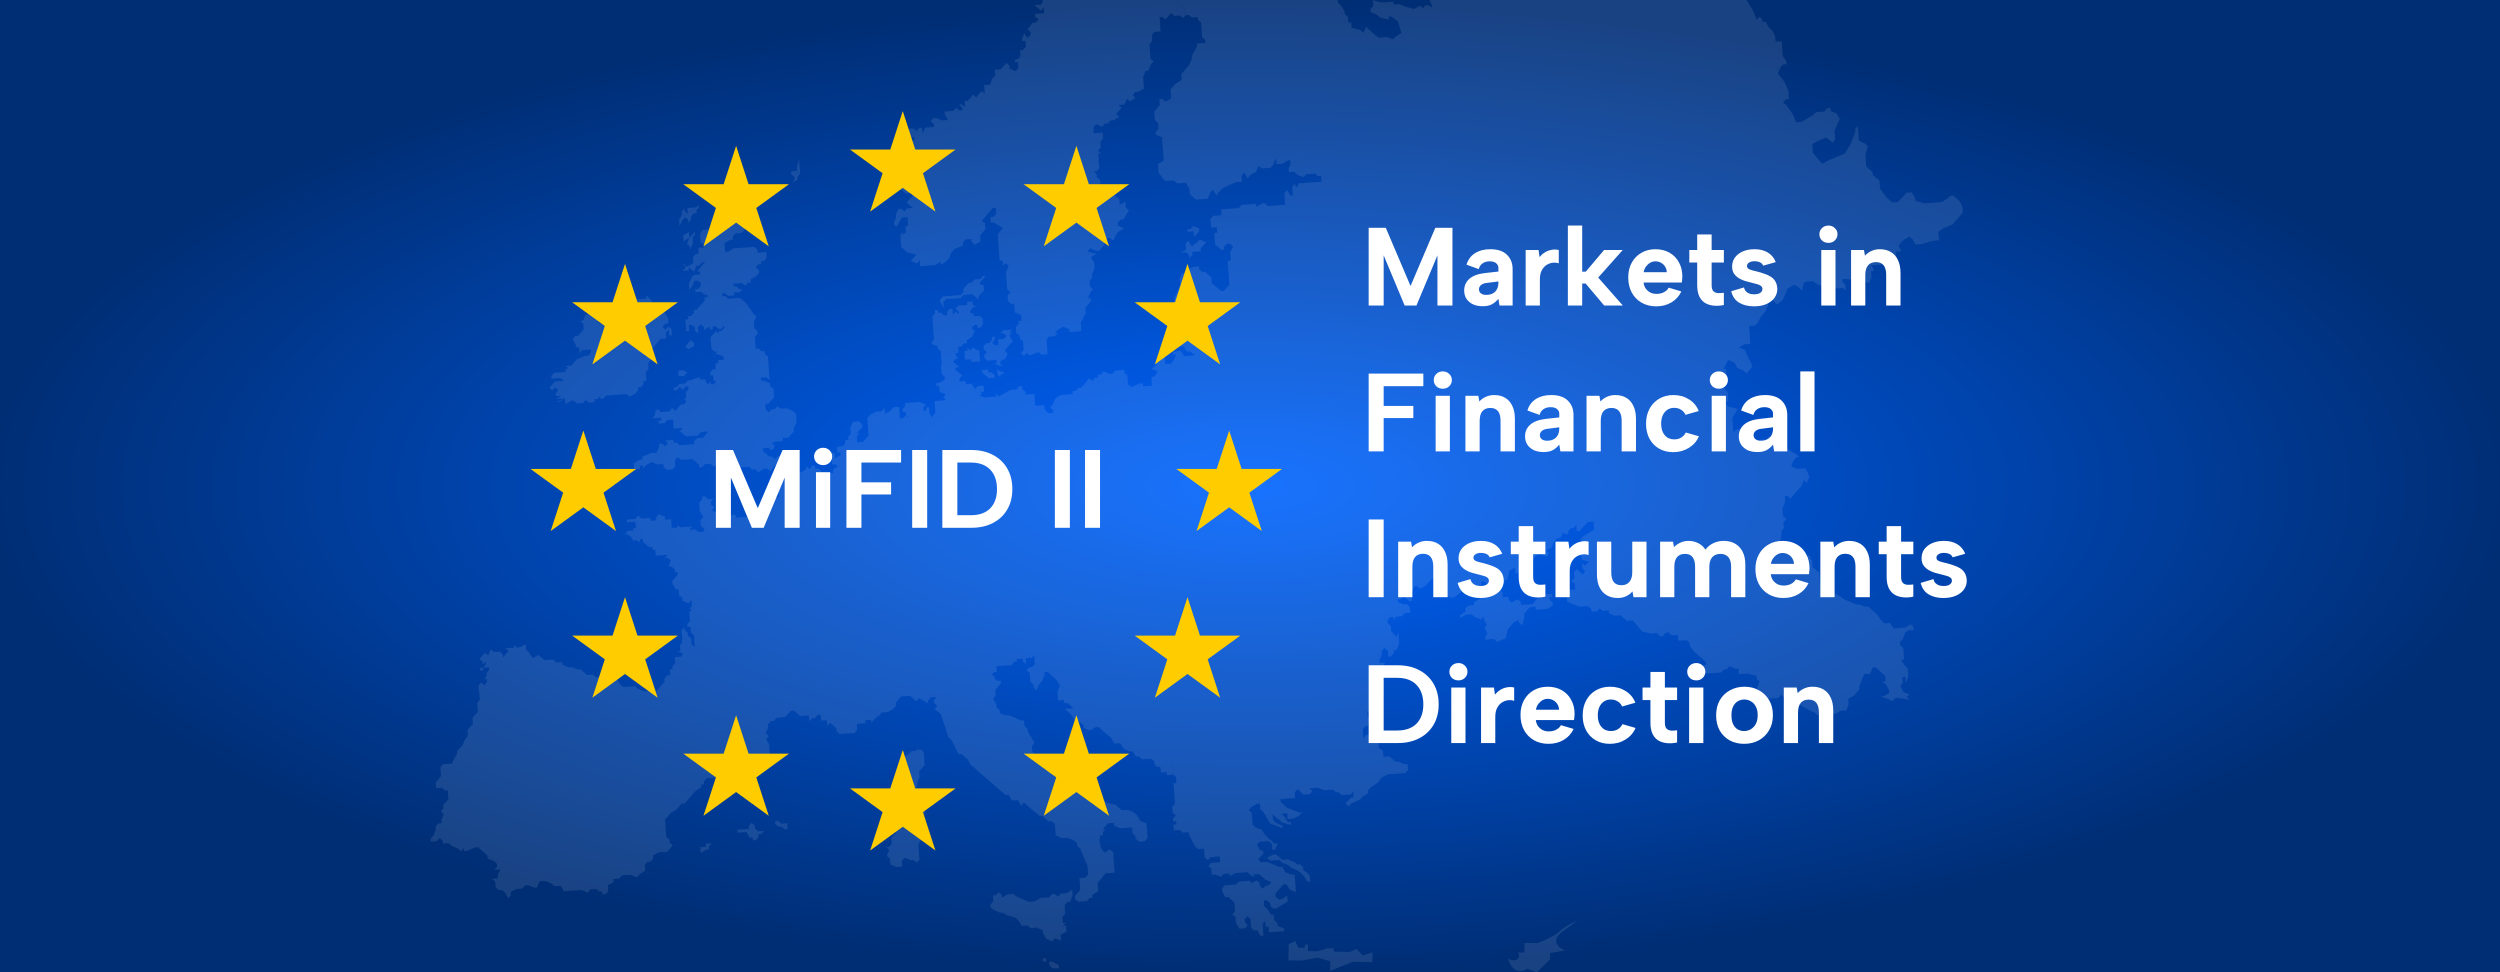 <svg width="360" height="140" viewBox="0 0 360 140" fill="none" xmlns="http://www.w3.org/2000/svg">
<rect x="0" y="0" width="360" height="140" fill="#808080" stroke="none"/>
<g clip-path="url(#clip0_2690_14520)">
<rect width="360" height="140" fill="url(#paint0_radial_2690_14520)"/>
<g opacity="0.1">
<path d="M217.867 89.701L218.687 89.251L218.722 89.644L219.23 90.036L219.518 88.766L219.484 88.362L220.281 87.45L221.135 87.38L221.17 87.808L221.966 87.75L222.821 87.692L223.618 87.207L223.583 86.78L223.156 86.388L223.133 85.983L223.525 85.96L223.502 85.498L223.098 85.533L222.22 85.591L221.389 86.11L221.077 86.526L220.685 86.988L219.022 87.103L218.999 86.676L218.479 86.318L217.659 86.769L217.255 86.399L217.232 85.949L216.805 85.972L216.401 86.006L216.366 85.637L216.343 85.256L215.881 84.84L215.373 84.471L215.061 85.348L214.692 85.752L214.669 85.383L214.23 84.956L213.745 84.99L213.722 84.586L213.352 84.609L213.41 85.464L213.433 85.833L213.041 86.237L212.244 86.757L212.279 87.15L211.389 87.219L210.997 87.669L211.02 88.096L210.258 88.581L210.281 89.009L211.055 88.524L211.482 88.501L211.909 88.466L212.394 88.859L213.248 89.205L213.641 88.778L213.676 89.17L214.103 89.967L213.757 90.429L214.195 91.226L213.849 91.711L213.884 92.103L215.142 92.022L215.558 92.415L216.816 91.907L217.128 90.614L217.521 90.163L217.867 89.701Z" fill="white"/>
<path d="M282.58 29.727L282.153 28.93L281.241 28.157L280.848 28.191L280.444 28.584L279.59 29.104L278.366 29.196L277.569 29.254L277.142 29.277L275.826 28.919L275.802 28.538L275.306 27.695L274.936 27.718L274.532 27.753L273.689 28.688L273.285 29.092L272.523 29.15L271.634 28.411L270.722 27.152L270.664 26.332L270.641 25.986L270.144 25.593L269.694 25.189L269.66 24.797L268.747 23.977L268.632 22.314L268.967 21.044L268.505 20.64L267.685 20.27L267.593 18.988L267.535 18.157L267.131 18.596L267.165 19.023L266.461 20.79L265.664 22.095L264.44 22.614L263.216 23.134L262.42 23.596L261.046 22.002L260.965 20.744L261.808 20.282L262.985 19.797L263.436 20.166L263.921 20.536L264.256 20.109L264.198 19.231L264.163 18.804L264.567 17.938L264.914 17.141L264.452 16.31L263.597 16.009L263.563 15.548L263.112 15.582L262.72 16.067L261.888 16.125L261.519 16.16L261.092 16.552L259.475 17.534L258.644 17.591L258.136 16.39L257.212 15.109L256.75 14.739L257.154 14.312L257.605 14.277L257.524 13.03L256.969 11.783L256 10.582L256.392 9.693L256.796 9.278L257.258 9.243L257.223 8.781L256.715 8.077L256.681 7.649L256.588 6.391L256.565 5.941L255.676 5.998L255.618 5.202L255.191 4.37L254.729 3.978L254.267 3.146L253.817 3.181L253.783 2.777L253.367 2.407L252.963 2.834L252.478 1.622L251.496 -0.029L250.988 -1.6L250.503 -2.419L249.164 -3.193L249.071 -4.44L248.621 -4.821L247.755 -5.641L247.697 -6.415L247.212 -7.292L246.774 -7.662L246.3 -8.054L245.757 -9.648L245.353 -10.017L244.476 -10.387L244.441 -10.814L243.61 -11.184L243.159 -11.588L242.57 -13.666L242.12 -13.632L242.062 -14.463L241.577 -15.248L241.601 -14.855L241.139 -15.652L241.081 -16.541L240.665 -16.876L240.192 -17.731L239.695 -18.412L238.841 -18.354L238.806 -18.805L238.783 -19.209L239.638 -19.266L240.053 -19.751L239.938 -21.437L239.845 -22.661L239.788 -23.516L240.192 -23.55L240.492 -24.832L240.377 -26.541L239.43 -28.527L239.776 -29.393L240.515 -30.294L240.885 -31.183L240.365 -32.384L240.273 -33.631L239.822 -34.427L238.991 -34.855L239.326 -35.709L238.922 -35.686L238.448 -36.044L237.986 -36.021L237.651 -35.166L237.282 -35.143L236.82 -35.94L236.3 -36.356L235.931 -36.333L235.481 -36.644L235.423 -37.441L234.996 -37.407L234.118 -37.349L233.772 -36.922L233.321 -36.898L232.952 -36.864L232.49 -37.718L231.982 -38.053L232.432 -38.515L232.398 -39L231.913 -38.965L230.227 -38.85L228.668 -37.822L227.837 -37.395L226.613 -37.303L225.735 -37.245L226.197 -36.783L226.278 -35.651L225.885 -35.166L226.336 -34.797L226.82 -34.404L227.248 -33.538L228.102 -33.596L228.541 -33.227L227.744 -32.349L227.432 -31.056L227.837 -31.09L228.31 -30.663L227.513 -29.809L226.693 -29.751L225.781 -30.49L226.174 -30.975L225.689 -31.795L225.262 -32.164L224.892 -31.737L224.523 -30.859L224.557 -30.398L224.615 -29.601L224.65 -29.174L224.303 -28.296L223.056 -28.204L222.167 -28.146L222.202 -27.719L221.878 -26.091L221.913 -25.663L221.209 -24.751L221.232 -24.358L221.266 -23.897L220.747 -24.324L220.343 -24.693L219.615 -23.354L219.546 -24.232L219.488 -25.063L219.835 -25.513L219.43 -25.917L219.384 -26.656L218.957 -26.633L218.495 -26.599L218.091 -27.026L217.722 -25.802L218.172 -25.825L218.241 -24.971L217.779 -24.947L217.756 -25.375L217.352 -25.34L217.387 -24.913L217.41 -24.485L218.357 -23.262L217.502 -23.204L217.075 -23.608L217.04 -24.058L216.625 -23.573L216.244 -22.742L215.851 -22.719L215.147 -20.918L214.719 -20.479L214.35 -20.063L214.777 -19.659L215.262 -19.266L214.465 -18.354L214.05 -17.915L213.703 -17.892L214.558 -17.096L214.615 -16.322L214.673 -15.502L214.708 -15.04L214.281 -14.648L213.542 -14.128L212.283 -13.608L211.948 -13.158L210.551 -13.92L209.72 -14.324L208.888 -14.267L208.011 -14.567L207.976 -15.029L207.918 -15.848L207.895 -16.172L209.142 -16.715L209.119 -17.119L209.939 -17.176L210.285 -17.65L209.454 -17.996L209.027 -18.389L208.565 -18.793L207.71 -18.735L207.26 -19.555L206.856 -19.532L205.597 -19.012L204.777 -18.955L204.812 -18.527L203.923 -18.458L204.835 -18.1L205.262 -17.696L205.724 -17.326L205.747 -16.876L205.817 -16.022L206.267 -15.733L206.29 -15.34L206.66 -15.364L206.348 -14.451L206.382 -14.082L206.475 -12.777L207.329 -12.835L208.126 -12.893L208.519 -12.523L208.553 -12.096L209.073 -11.668L209.096 -11.299L209.558 -10.872L209.154 -10.444L208.726 -9.578L209.696 -8.793L210.135 -8.389L209.338 -7.904L208.819 -8.297L208.08 -7.812L207.202 -7.754L207.618 -8.643L208.022 -8.666L207.075 -9.463L206.74 -9.013L205.886 -8.943L204.997 -9.313L205.031 -8.886L204.662 -8.008L204.327 -6.726L203.553 -6.299L203.126 -5.86L203.184 -5.006L202.849 -4.151L202.445 -3.666L202.11 -3.193L202.503 -2.847L203.854 -2.085L204.674 -1.715L204.708 -1.311L205.62 -0.514L206.175 0.71L206.198 1.102L205.713 0.744L205.286 0.768L204.881 1.195L204.512 0.825L203.623 1.287L202.41 0.975L201.521 0.583L200.667 0.641L200.632 0.248L200.24 0.271L198.958 0.363L197.699 0.04L197.757 0.848L197.341 1.333L197.364 1.726L198.277 2.13L198.669 2.5L199.985 2.834L199.951 2.407L200.378 2.373L201.29 3.088L201.81 4.74L200.99 5.259L200.621 5.675L199.731 5.34L198.877 5.409L198.507 5.432L197.572 4.636L197.133 4.243L196.706 3.839L196.348 4.728L195.886 4.324L194.628 3.989L194.582 3.215L194.154 3.25L194.12 2.823L194.097 2.419L193.635 1.992L193.6 1.599L193.08 0.779L192.653 0.398L192.63 -0.029L193 -0.48L192.942 -1.311L192.503 -1.738L192.48 -2.131L192.053 -2.477L191.649 -2.904L190.344 -2.812L189.905 -2.777L189.536 -2.754L189.027 -3.182L189.512 -3.216L189.478 -3.609L188.993 -3.574L188.623 -3.551L188.6 -3.978L187.746 -3.921L187.342 -4.313L186.776 -5.11L187.226 -5.918L186.718 -5.872L186.314 -6.276L186.683 -6.299L187.192 -6.345L187.573 -6.368L188.485 -5.606L188.877 -5.26L189.362 -5.295L189.339 -5.664L190.159 -5.352L191.014 -5.006L191.499 -5.041L191.868 -5.064L192.295 -4.671L193.161 -4.729L194.016 -4.787L195.263 -4.452L195.667 -4.902L196.06 -5.364L196.487 -4.96L196.521 -4.532L197.376 -4.602L198.173 -4.648L199.027 -4.717L199.812 -5.629L200.216 -5.653L201.048 -6.114L201.417 -6.519L201.383 -6.911L201.821 -7.373L202.191 -7.396L202.156 -7.823L202.122 -8.251L202.549 -8.285L202.826 -9.994L202.376 -10.826L202.318 -11.657L201.891 -11.622L201.833 -12.442L201.487 -12.026L201.002 -12.384L200.944 -13.239L200.147 -13.181L199.685 -13.146L199.662 -13.608L198.38 -13.897L197.549 -13.458L197.145 -13.805L196.695 -14.232L195.806 -14.59L195.84 -14.163L195.413 -14.567L194.501 -15.225L193.277 -15.133L191.903 -15.895L190.702 -16.264L189.824 -15.745L186.914 -15.548L186.545 -15.514L186.002 -15.929L185.205 -15.421L185.182 -15.872L184.778 -16.253L184.386 -15.814L183.866 -16.622L183.462 -16.587L182.954 -17.407L182.607 -17.384L182.238 -16.507L181.811 -16.472L181.326 -17.292L180.933 -17.269L181.025 -15.987L180.159 -15.929L179.709 -16.322L179.028 -16.276L179.247 -17.581L179.166 -17.511L178.312 -17.453L177.885 -17.43L178.277 -17.846L178.22 -18.701L177.769 -19.082L178.196 -19.105L178.589 -19.567L178.566 -19.994L178.531 -20.421L178.104 -20.386L178.069 -20.814L177.215 -20.756L176.418 -20.271L176.361 -21.125L175.506 -21.068L175.044 -21.46L174.259 -20.548L174.282 -20.121L173.924 -19.659L173.428 -20.49L173.405 -20.918L173.797 -21.368L173.774 -21.772L173.705 -22.627L173.278 -22.603L172.481 -21.68L172.515 -21.287L171.684 -20.791L171.776 -19.509L171.811 -19.082L171.349 -19.486L171.315 -19.913L170.899 -20.306L170.864 -20.733L170.83 -21.16L170.806 -21.564L170.379 -21.529L170.772 -21.991L170.321 -22.384L169.098 -21.449L168.636 -21.841L168.266 -21.391L168.301 -20.987L169.155 -20.617L167.931 -20.098L167.469 -20.502L167.077 -20.04L167.135 -19.186L166.707 -19.151L167.169 -18.758L166.372 -17.869L165.887 -18.666L165.518 -18.216L165.541 -17.811L165.576 -17.384L165.172 -16.922L164.71 -17.326L164.282 -17.292L164.317 -16.865L163.855 -17.257L163.428 -17.234L163.07 -16.772L163.093 -16.38L162.666 -16.345L162.273 -15.86L162.331 -15.04L162.793 -14.671L162.851 -13.782L162.389 -14.209L161.938 -14.601L161.511 -14.578L161.165 -13.666L160.657 -14.521L160.276 -14.059L160.345 -13.204L160.807 -12.384L160.83 -11.98L160.403 -12.35L159.918 -13.17L159.975 -12.315L159.606 -11.472L159.144 -11.865L159.086 -12.662L158.694 -12.234L158.775 -10.976L158.382 -10.953L157.932 -10.918L157.562 -10.491L157.989 -10.063L157.62 -9.602L157.216 -9.174L157.25 -8.747L157.712 -8.378L157.308 -7.893L156.026 -7.8L155.992 -8.262L155.599 -7.777L155.622 -7.373L155.692 -6.519L155.715 -6.126L155.38 -5.237L155.322 -6.091L155.264 -6.888L155.23 -7.35L154.837 -6.865L154.41 -6.83L153.983 -6.807L153.578 -6.368L154.006 -6.403L154.468 -6.034L154.491 -5.572L154.04 -5.999L153.648 -5.514L153.186 -5.941L152.759 -5.918L152.816 -5.064L152.447 -4.567L153.671 -5.121L154.133 -4.694L154.156 -4.29L153.301 -4.232L152.874 -4.209L152.505 -3.747L152.539 -3.32L153.359 -3.378L153.417 -2.546L152.99 -2.523L152.597 -2.489L152.193 -2.038L151.8 -1.576L150.911 -1.946L150.519 -1.484L150.553 -1.057L150.576 -0.653L150.184 -0.63L149.78 -0.202L150.241 0.225L149.837 0.687L148.983 0.744L149.445 1.137L149.895 1.541L150.299 1.079L150.357 1.899L149.502 1.968L149.075 1.992L149.098 2.419L149.56 2.788L149.156 3.25L148.729 3.285L148.336 3.758L147.944 4.197L148.394 4.613L148.429 4.982L148.024 5.444L147.597 5.04L147.574 4.67L147.17 5.502L147.205 5.929L147.666 5.894L147.724 6.749L147.297 7.211L146.893 7.245L146.951 8.065L146.558 8.527L146.131 8.562L146.165 8.966L146.593 8.931L146.616 9.382L146.65 9.809L146.246 10.248L145.392 9.901L145.369 9.474L144.907 9.047L144.514 9.532L144.11 9.994L143.66 10.017L143.256 10.051L143.313 10.883L142.886 11.31L142.574 12.187L142.147 12.222L141.72 12.245L141.754 12.707L141.812 13.504L141.35 13.134L140.958 13.562L140.565 14.046L140.103 13.631L139.734 14.104L139.307 14.543L138.914 14.566L138.972 15.421L138.51 15.028L138.083 15.051L138.544 15.455L138.579 15.882L138.152 15.905L137.69 15.513L137.32 15.963L136.893 15.998L136.443 16.032L136.039 16.056L136.062 16.483L136.524 17.28L136.131 17.314L135.669 17.337L134.78 16.979L134.411 17.003L134.018 17.453L134.468 17.857L134.503 18.284L134.076 18.319L133.221 18.377L132.829 19.266L132.771 18.411L132.367 18.434L131.974 18.896L131.547 18.504L131.085 18.527L130.693 18.561L130.716 18.988L130.75 19.416L131.177 19.785L131.628 19.751L131.662 20.178L131.201 20.212L130.843 20.663L129.954 20.721L129.977 21.125L130.473 21.552L130.496 21.945L129.619 21.61L129.642 22.014L129.676 22.441L130.127 23.226L131.016 23.169L131.05 23.63L130.623 23.654L129.734 23.261L129.769 23.723L129.792 24.115L130.254 24.912L130.739 25.305L130.311 25.767L129.884 25.374L129.48 25.824L129.515 26.252L130.369 26.621L129.977 26.656L129.549 26.679L129.572 27.106L130.034 27.51L130.462 27.88L131.339 27.822L132.171 27.36L131.374 28.249L130.97 28.676L130.554 29.161L131.489 29.958L131.074 29.981L130.612 30.016L130.242 30.443L129.78 30.074L129.388 30.108L128.984 30.928L129.018 31.39L128.672 32.244L129.111 32.672L129.873 31.321L130.693 31.263L130.727 31.667L130.785 32.545L130.392 32.579L130.45 33.411L130.046 33.826L130.023 33.434L129.653 33.861L129.676 34.288L129.746 35.143L129.769 35.57L130.658 36.343L131.974 36.678L131.143 37.568L132.055 37.96L132.425 37.475L132.482 38.33L133.764 38.237L134.618 38.179L135.45 37.718L135.473 38.122L136.247 37.66L136.674 37.175L137.009 36.32L137.436 35.859L138.683 35.339L138.66 34.946L139.029 34.484L139.884 34.427L139.919 34.854L140.369 35.224L141.2 34.762L141.142 33.907L141.905 32.995L141.835 32.141L141.385 31.794L142.182 30.859L142.574 30.431L142.967 29.947L143.394 29.912L143.463 30.766L143.059 31.228L142.632 31.251L142.69 32.083L143.117 32.048L144.41 32.822L143.694 33.722L143.833 33.711L143.671 33.722L143.729 34.588L143.752 34.981L143.821 35.836L143.844 36.263L143.879 36.667L143.914 37.117L143.937 37.521L144.364 37.487L144.422 38.341L144.768 37.891L145.253 38.283L144.861 39.172L144.884 39.577L144.918 39.992L144.941 40.397L144.999 41.274L145.034 41.678L145.519 42.071L145.092 42.533L145.149 43.364L145.646 43.757L146.038 43.734L146.131 45.015L147.043 45.35L147.066 45.777L147.101 46.205L146.673 46.228L146.708 46.655L146.281 47.094L146.315 47.521L146.339 47.948L146.824 48.306L146.858 48.768L147.309 49.138L147.343 49.565L147.401 50.419L146.997 50.87L147.459 51.251L147.851 50.812L148.313 51.181L149.537 50.696L149.999 51.066L150.392 51.043L150.853 51.008L150.819 50.604L150.761 49.749L150.703 48.895L151.073 48.468L151.5 48.445L151.927 48.41L152.32 47.925L151.893 47.948L152.285 47.521L153.117 47.036L153.971 47.406L154.006 47.798L154.433 47.775L155.287 47.717L155.715 47.683L155.657 46.863L155.622 46.435L156.361 45.119L156.304 44.299L156.696 43.837L157.1 43.352L157.066 42.948L156.638 42.983L157.008 42.094L157.412 41.667L156.95 41.263L156.916 40.847L156.892 40.443L157.285 39.958L157.25 39.531L157.62 38.676L157.597 38.272L157.562 37.81L157.077 37.025L157.897 36.54L156.592 36.228L156.985 35.743L157.874 36.136L158.301 36.101L159.063 35.189L159.029 34.762L159.006 34.334L159.433 34.3L159.86 34.277L160.31 34.669L160.691 33.792L161.061 33.364L161.881 32.868L160.992 32.498L160.968 32.071L161.396 31.621L161.788 31.586L162.562 30.305L162.1 29.877L162.042 29.046L161.246 29.508L161.211 29.104L161.188 28.653L160.703 28.284L160.276 27.926L160.241 27.499L160.218 27.071L159.387 27.556L158.925 27.152L158.463 26.725L158.405 25.905L157.955 25.536L157.92 25.108L157.493 24.704L157.885 24.681L158.29 24.219L158.232 23.365L158.197 22.938L158.14 22.106L158.567 22.083L158.116 21.714L158.509 21.229L158.451 20.409L158.844 19.947L158.786 19.093L157.504 19.185L157.447 18.354L157.839 17.892L158.728 18.261L159.121 17.799L159.56 17.776L159.929 17.349L160.38 17.314L161.176 16.829L160.714 16.437L161.511 15.513L161.049 15.12L161.904 15.063L162.273 14.208L162.712 14.601L163.532 14.116L163.105 13.712L163.474 13.261L163.901 13.227L164.721 12.742L164.664 11.887L164.64 11.483L164.606 11.091L164.975 10.201L165.368 10.178L165.737 9.289L166.13 8.839L165.68 8.469L165.645 8.042L165.587 7.188L165.53 6.333L165.922 5.894L165.899 5.467L165.864 5.04L166.269 4.59L167.123 4.52L167.065 3.666L167.008 2.846L166.973 2.442L167.377 2.419L167.827 2.788L168.624 1.876L169.086 2.292L169.513 2.269L169.94 2.234L170.368 2.603L170.737 2.176L170.668 1.299L170.218 0.929L169.767 0.132L169.733 -0.295L169.675 -1.149L169.606 -2.004L169.975 -2.431L169.548 -2.835L169.525 -3.262L169.063 -3.655L169.04 -4.082L169.005 -4.486L168.971 -4.914H169.005L169.028 -4.486L169.063 -4.082L169.086 -3.655L169.548 -3.262L169.582 -2.835L170.01 -2.431L169.64 -2.004L169.698 -1.149L169.756 -0.295L169.79 0.132L170.252 0.929L170.703 1.299L170.76 2.176L171.188 2.142L171.649 2.523L172.504 2.453L172.539 2.915L172.954 3.25L172.989 3.677L173.012 4.105L173.081 4.959L173.104 5.386L173.566 5.756L173.589 6.183L173.162 6.218L172.769 6.241L172.342 6.275L172.377 6.703L171.615 8.042L171.638 8.446L171.268 9.301L170.876 9.786L170.102 10.698L170.137 11.102L170.16 11.506L169.34 12.014L168.936 12.441L168.543 12.903L168.578 13.331L168.636 14.185L167.839 14.635L167.377 14.277L166.95 14.3L167.008 15.12L166.211 16.044L166.28 16.899L166.303 17.303L166.765 17.695L166.823 18.527L166.419 19.012L166.453 19.404L167.342 19.774L167.365 20.166L167.423 21.055L167.516 22.279L167.573 23.134L166.754 23.619L166.811 24.473L166.846 24.901L167.781 26.067L169.04 25.986L169.502 26.413L170.356 26.344L170.783 26.321L171.268 27.141L171.326 27.937L171.788 28.365L172.215 28.734L173.497 28.642L173.924 28.619L174.294 27.73L174.652 27.302L175.148 28.122L175.541 27.649L175.933 27.21L176.765 26.76L177.989 26.24L178.416 26.205L178.843 26.182L178.808 25.755L178.785 25.293L179.178 24.866L179.674 25.686L180.044 25.201L180.864 24.75L181.233 23.884L181.684 24.265L182.573 24.196L182.942 24.173L183.335 23.734L183.762 22.73L183.82 23.642L184.651 23.584L185.471 23.099L185.817 23.076L185.852 23.503L185.563 24.358L185.586 24.785L186.383 24.727L186.822 25.189L187.734 25.512L188.069 25.097L188.9 25.039L189.409 25.005L189.813 25.374L190.24 25.339L190.298 26.171L189.87 26.205L188.993 26.263L188.161 26.321L186.914 26.413L186.937 26.84L186.533 26.863L186.51 26.436L186.083 26.898L186.118 27.291L186.141 27.718L186.175 28.145L185.829 28.168L185.344 27.349L184.94 27.81L184.975 28.238L185.009 28.665L185.067 29.485L184.697 29.519L182.988 29.635L182.584 29.669L182.122 29.265L181.73 29.3L180.91 29.785L180.875 29.358L180.021 29.415L179.651 29.439L179.247 29.473L178.797 29.508L178.393 29.958L178 29.993L177.169 30.05L176.718 30.074L176.314 30.108L175.864 30.143L175.887 30.535L175.922 30.997L175.552 31.02L175.125 31.055L174.698 31.078L174.294 31.54L174.328 31.933L174.363 32.36L174.386 32.787L175.24 32.729L175.264 33.076L175.298 33.503L174.871 33.526L174.894 33.93L174.986 35.235L175.899 35.974L176.268 35.951L176.245 35.581L176.672 35.12L177.065 35.096L177.561 35.489L177.157 36.343L177.215 37.175L177.238 37.487L176.799 37.625L176.822 38.053L176.857 38.48L176.88 38.884L176.938 39.715L176.973 40.142L177.03 40.997L176.638 41.447L176.257 41.874L175.829 41.909L174.917 41.136L174.49 40.778L174.432 39.888L173.52 39.126L173.116 39.149L172.689 38.78L172.654 38.353L171.834 38.41L171.014 38.895L170.587 39.334L170.183 39.357L169.871 40.212L169.94 41.101L169.571 41.944L169.167 42.752L168.913 45.327L169.005 46.574L169.028 47.001L169.063 47.406L169.582 48.653L169.675 49.934L170.552 49.877L170.587 50.246L170.98 50.639L171.384 50.615L171.869 51.008L172.077 50.997L171.938 51.181L171.107 51.239L170.599 51.274H170.483L170.345 50.95L169.964 50.477L169.352 50.65L168.924 50.673L168.947 51.066L169.375 51.043L169.005 51.897L168.613 52.359L167.793 52.417L167.758 51.99L167.735 51.585L167.7 51.158L166.476 52.082L166.511 52.509L165.807 53.156L166.569 53.364L166.592 53.756L166.199 54.241L165.795 54.276L165.83 54.703L165.853 55.096L165.887 55.523L165.033 55.581L164.606 55.615L164.571 55.188L164.144 55.223L162.92 55.731L162.435 55.338L162.412 54.946L162.377 54.518L162.343 54.056L161.915 53.687L161.892 53.26L160.611 53.352L160.206 53.814L159.779 53.837L158.925 53.468L158.532 53.929L158.105 53.964L158.128 54.357L157.701 54.38L157.308 54.876L156.846 54.449L156.477 54.934L156.084 55.384L155.68 55.812L155.253 55.846L154.86 56.308L154.433 56.331L154.468 56.758L154.063 56.793L153.209 56.851L152.782 56.874L151.962 57.37L151.592 58.26L151.223 58.687L151.65 59.045L151.673 59.507L151.558 59.46L150.934 59.507L150.438 58.941V59.299L150.368 58.34L149.087 58.433L149.017 57.578L148.96 56.724L148.128 56.782L147.678 56.805L147.655 56.389L147.216 56.02L147.193 55.592L146.743 55.615L146.362 56.077L145.911 56.112L145.507 56.135L144.687 56.597L143.856 57.082L143.44 56.678L143.463 57.105L143.036 57.139L142.182 57.197L141.754 57.232L140.865 56.862L141.327 56.828L141.293 56.435L141.697 56.401L141.674 55.985L141.639 55.523L141.235 55.546L140.773 55.581L140.415 56.066L139.919 55.246L139.526 55.269L139.064 55.304L139.041 54.876L138.637 54.899L138.186 54.934L138.152 54.507L138.579 54.056L138.094 53.675L137.644 53.283L137.505 53.179L137.54 53.144L137.748 52.902L138.175 52.879L137.725 52.475L137.24 52.082L137.667 51.655L138.094 51.62L137.632 51.227L137.609 50.823L138.036 50.789L138.002 50.338L137.967 49.934L138.406 49.911L138.775 49.449L139.226 49.426L139.203 48.999L139.988 48.514L140.357 47.648L139.907 47.255L140.3 46.794L140.727 46.759L140.761 47.198L141.189 47.163L141.558 46.701L141.524 46.274L141.5 45.847L141.062 45.489L140.634 45.512L140.207 45.546L140.184 45.119L139.757 45.142L139.722 44.715L140.115 44.265L140.542 44.23L140.092 43.861L140.057 43.41L139.63 43.445L139.237 43.468L139.272 43.918L138.383 43.976L137.99 44.011L137.586 44.438L138.048 44.842L138.071 45.269L137.609 44.865L137.217 45.327L137.182 44.9L137.159 44.473L136.708 44.507L136.362 44.958L136.397 45.385L135.969 45.419L135.473 45.015L135.08 45.05L135.046 44.623L134.618 44.657L134.653 45.084L134.261 45.535L134.284 45.962L134.341 46.782L134.376 47.209L134.411 47.636L134.434 48.064L134.468 48.468L134.491 48.895L134.099 49.357L134.549 49.749L134.976 49.726L135.011 50.154L135.473 50.523L135.496 50.974L135.531 51.378L135.588 52.197L135.612 52.567L135.496 52.578L135.565 53.433L135.588 53.86L136.016 54.23L136.05 54.657L135.219 55.142L134.826 55.176L134.849 55.604L135.254 55.569L135.277 55.973L135.311 56.424L136.2 56.793L135.831 57.22L136.258 57.613L135.404 57.682L134.572 57.74L134.607 58.167L134.665 59.022L134.699 59.449L134.295 59.876L134.33 60.269L133.845 59.507L133.81 59.079L133.787 58.652L133.36 58.687L133.383 59.114L132.979 59.137L132.956 58.71L133.325 58.26L132.436 57.89L131.616 57.948L130.762 58.005L130.335 58.04L130.358 58.467L129.965 58.918L129.988 59.345L130.415 59.322L130.45 59.749L130.9 60.119L130.854 60.176L130.427 59.807L130 60.234L129.596 60.269L129.48 58.583L129.053 58.617L128.626 58.641L128.256 59.126L127.436 59.587L127.402 59.195L127.379 58.733L126.951 59.218L126.547 59.253L126.12 59.276L125.289 59.749L124.896 60.199L124.919 60.592L124.954 61.019L124.988 61.447L125.011 61.874L125.069 62.728L124.307 63.617L123.88 63.652L123.453 63.687L123.395 62.855L123.787 62.37L123.36 62.405L123.764 61.966L124.157 61.504L124.134 61.089L123.672 60.684L122.841 60.742L122.448 61.631L122.506 62.463L122.136 62.936L122.171 63.34L121.721 63.375L121.744 63.802L121.374 64.252L120.52 64.322L120.577 65.176L121.005 65.141L121.039 65.534L120.243 66.019L120.185 65.199L119.723 65.234L119.758 65.626L119.781 66.054L119.838 66.885L120.3 66.85L120.704 67.255L120.358 67.278L119.954 67.705L119.989 68.132L119.134 68.19L118.707 68.225L118.314 68.248L118.28 67.82L117.829 67.462L117.39 67.486L117.356 67.024L116.929 67.058L116.536 67.543L116.074 67.116L116.109 67.578L115.312 68.028L115.347 68.456L115.381 68.917L115.404 69.229L115.37 69.206L115.335 68.802L115.312 68.375L115.277 67.947L114.423 68.017L113.996 68.04L113.568 68.074L113.141 68.109L112.749 68.132L112.344 68.594L112.379 69.021L112.402 69.414L112.033 69.864L112.067 70.291L112.125 71.157L112.16 71.585L111.709 71.619L111.282 71.642L110.878 72.07L110.439 72.104L109.654 72.589L108.823 73.051L107.968 73.109L107.137 73.167L107.171 73.617L107.599 73.594L108.465 73.929L108.915 74.333L108.488 74.356L108.522 74.818L107.656 74.414L106.802 74.483L105.948 74.541L105.924 74.114L105.07 74.171L104.215 73.825L103.326 73.432L103.361 73.894L102.472 73.501L102.876 73.063L102.414 72.67L102.38 72.278L102.784 71.816L102.356 71.85L101.952 71.873L101.502 71.469L101.075 71.504L101.098 71.931L100.671 72.393L100.728 73.213L100.763 73.617L101.283 74.437L100.855 74.899L100.878 75.349L100.913 75.719L101.398 76.146L101.433 76.55L100.578 76.608L100.082 76.238L99.689 76.273L99.285 76.296L99.654 75.811L98.835 75.869L97.969 75.926L97.518 75.591L97.553 75.961L96.722 76.019L96.698 75.649L96.641 74.772L96.179 74.806L95.786 74.829L95.752 74.425L94.862 74.033L94.47 74.518L94.504 74.922L93.673 74.98L93.638 74.575L92.784 74.633L92.334 74.668L91.906 74.24L91.479 74.725L91.11 74.76L90.683 74.783L90.255 74.818L90.278 75.222L90.706 75.187L91.133 75.153L91.502 75.13L91.537 75.557L91.56 76.007L91.191 76.042L91.225 76.411L90.798 76.434L90.371 76.469L89.967 76.954L90.394 76.931L90.856 77.289L91.341 78.12L91.306 77.693L92.172 78.062L92.137 77.635L92.542 77.601L92.565 78.028L93.477 78.802L93.939 78.767L93.973 79.194L94.366 79.171L94.389 79.598L94.424 80.025L95.29 79.956L96.144 79.898L95.717 80.36L96.167 80.326L96.594 80.695L96.26 81.584L96.652 81.55L97.149 81.954L97.172 82.381L97.541 82.346L97.576 82.751L96.802 83.663L96.837 84.09L97.357 84.887L97.726 84.852L97.784 85.707L98.269 86.111L98.292 86.503L99.181 86.873L99.574 86.411L99.608 86.838L99.631 87.265L99.239 87.727L99.666 87.693L99.262 88.154L99.331 89.009L99.354 89.402L98.962 89.863L98.985 90.291L99.412 90.268L99.447 90.683L99.47 91.087L99.932 91.492L99.966 91.919L100.024 92.773L100.047 93.166L99.597 92.796L99.562 92.346L99.539 91.942L99.077 91.549L99.043 91.122L98.592 90.752L98.558 90.325L98.142 90.776L98.234 92.034L98.257 92.438L97.922 92.923L97.98 93.743L97.518 93.778L98.373 94.147L98.038 94.575L97.183 94.632L97.218 95.083L97.241 95.487L96.814 95.949L96.849 96.376L96.444 96.399L96.502 97.219L96.075 97.253L95.671 97.715L95.705 98.143L94.909 99.055L94.17 99.909L94.089 99.921L93.604 99.517L92.807 99.574L91.918 99.205L91.433 98.812L91.029 98.835L90.579 98.87L89.747 98.928L89.297 98.535L88.812 97.738L87.981 97.796L87.519 97.404L87.126 97.427L86.272 97.496L85.81 97.519L85.394 97.15L84.932 97.184L84.54 97.207L84.101 96.792L83.616 96.387L83.212 96.422L82.334 96.076L81.884 96.11L81.018 95.718L80.995 95.348L80.14 95.406L79.678 94.979L79.274 95.002L78.454 95.059L77.969 94.702L77.507 94.309L76.722 94.794L76.203 93.963L75.775 93.57L75.741 93.143L75.718 92.739L74.886 93.201L74.459 93.235L74.009 92.854L74.032 93.258L73.628 93.293L73.201 93.316L72.773 93.351L73.235 93.743L72.843 94.205L72.438 94.667L72.415 94.24L71.953 93.836L71.526 93.87L71.099 93.893L70.672 93.501L70.302 94.39L69.84 93.986L69.448 94.448L69.044 94.898L69.505 95.302L69.529 95.695L69.933 95.267L69.956 95.66L69.563 96.156L70.418 96.087L70.441 96.468L70.048 96.942L70.083 97.346L69.679 97.808L70.106 97.773L70.141 98.223L69.748 98.662L69.286 98.293L68.894 98.72L68.951 99.54H69.009L69.032 99.909L69.067 100.371L69.09 100.764L68.72 101.214L68.755 101.641L68.813 102.507L68.42 102.935L68.039 103.385L68.108 104.239L67.681 104.678L67.312 105.128L67.369 105.983L66.977 106.445L66.607 107.334L66.203 107.726L65.811 108.211L65.834 108.616L65.476 109.066L65.072 109.955L64.679 109.99L63.813 110.047L63.42 110.475L63.443 110.902L63.478 111.329L63.513 111.756L63.143 112.218L62.751 112.669L62.774 113.073L62.808 113.5L63.628 113.442L64.09 113.835L64.483 113.8L64.552 114.655L64.575 115.082L64.206 115.544L63.801 115.948L63.836 116.398L63.467 116.825L63.894 117.253L63.559 118.107L63.593 118.534L63.166 118.569L62.727 118.996L62.762 119.447L62.427 120.313L62 120.763L62.035 121.19L62.485 121.167L62.889 121.132L63.316 120.671L63.767 121.075L63.801 121.479L64.194 121.444L64.621 121.421L65.048 121.814L65.938 122.183L66.422 122.576L66.792 122.125L66.827 122.553L67.254 122.518L68.432 122.033L68.847 121.998L69.309 122.426L69.76 122.795L70.187 123.199L70.221 123.627L71.099 123.961L71.561 124.389L71.596 124.793L71.191 125.243L71.619 125.22L72.046 125.185L71.676 126.04L71.711 126.49L70.856 126.559L71.307 126.917L71.376 127.783L71.826 128.176L72.254 128.153L72.716 128.511L73.201 129.342L73.57 128.88L73.547 128.453L74.367 128.003L75.221 127.945L75.614 127.483L76.041 127.449L76.907 127.818L77.334 127.795L77.704 126.894L78.524 126.837L79.401 127.218L79.863 127.61L80.752 127.553L81.203 128.349L82.034 128.28L83.316 128.199L83.743 128.165L84.632 128.534L85.001 128.072L85.856 128.014L86.341 128.407L86.734 128.384L86.768 128.811L87.161 128.777L87.588 128.326L87.565 127.899L87.53 127.472L88.362 127.01L88.327 126.583L89.181 126.525L89.551 126.063L90.405 126.005L90.809 125.971L91.687 126.352L92.114 125.878L92.911 125.393L92.853 124.539L93.223 124.112L93.673 124.088L94.043 123.627L94.02 123.199L94.839 122.737L95.243 122.714L96.098 122.657L96.883 121.733L96.456 121.34L96.433 120.913L95.948 120.544L95.913 120.093L95.89 119.689L95.821 118.858L95.763 118.003L96.19 117.553L96.56 117.091L97.38 116.606L98.153 115.717L98.581 115.694L99.008 115.232L99.805 114.308L100.174 113.893L100.994 113.373L100.971 112.98L101.386 112.946L101.363 112.542L101.756 112.057L102.183 112.033L102.98 111.976L103.869 111.906L104.689 111.849L105.151 111.826L105.543 111.791L105.971 111.768L106.779 111.271L107.229 111.248L107.599 110.81L108.453 110.752L108.88 110.729L109.273 110.267L109.7 110.232L110.104 109.782L110.497 109.32L110.474 108.927L110.843 108.465L110.809 108.038L110.751 107.184L110.682 107.091L110.763 107.011L110.566 106.884L110.428 106.664L110.324 106.445L110.728 105.983L110.266 105.59L110.636 104.701L110.601 104.297L111.005 103.847L111.432 103.812L111.825 103.362L112.252 103.327L112.645 103.292L113.083 103.269L113.476 102.808L113.88 102.357L114.331 102.323L114.758 102.715L115.22 103.119L115.612 103.085L116.467 103.027L116.524 103.881L116.929 103.431L117.356 103.396L117.748 102.935L118.176 102.911L118.21 103.339L118.233 103.766L118.638 103.731L119.065 103.708L119.099 104.101L119.123 104.528L119.527 104.078L119.977 104.47L120.439 104.874L120.474 105.302L120.924 105.694L121.328 105.66L121.755 105.637L122.206 105.602L122.61 105.579L123.06 105.544L123.43 105.082L123.406 104.655L123.372 104.228L123.799 104.205L124.192 104.17L124.619 104.147L124.596 103.72L125.046 103.685L125.45 103.65L125.473 104.089L126.189 103.292L126.201 103.281L126.559 103.096L126.951 102.6L127.379 102.577L127.806 102.542L128.637 102.092L129.03 101.63L128.995 101.202L129.365 100.752L129.757 100.29L130.612 100.233L131.05 100.198L131.963 100.995L132.332 100.533L133.672 101.306L133.637 100.879L134.041 100.417L134.468 100.383L134.896 100.36L134.491 100.81L134.526 101.237L134.988 101.641L134.584 102.069L135.473 102.831L136.05 104.54L136.57 106.156L137.02 106.56L138.025 108.604L138.452 108.581L139.364 109.366L139.826 110.198L140.311 110.532L140.738 110.971L142.078 112.126L144.803 114.481L145.253 114.458L145.715 115.278L146.57 115.22L147.054 116.017L147.447 115.567L148.798 116.756L149.283 117.149L149.71 117.518L150.103 117.484L151.027 118.28L151.477 118.246L151.904 118.65L151.962 119.481L151.997 119.932L152.02 120.301L152.909 120.705L153.336 120.671L153.74 120.636L154.652 121.005L155.08 121.375L155.114 121.837L155.565 122.195L156.05 123.43L156.604 124.677L156.685 125.936L156.257 126.386L155.865 126.421L155.438 126.444L155.472 126.871L155.495 127.31L155.53 127.703L155.553 128.107L155.184 128.58L154.791 129.019L154.814 129.469L155.276 129.839L155.68 129.816L156.107 129.781L156.5 129.758L156.927 129.319L157.32 129.285L157.297 128.834L158.151 128.372L158.116 127.922L158.059 127.125L158.463 126.663L158.832 126.213L159.225 125.751L159.652 125.728L160.045 125.693L160.507 125.659L160.484 125.232L160.449 124.827L160.414 124.4L160.357 123.557L160.333 123.13L160.299 122.691L159.814 122.333L159.017 122.784L158.544 122.102L158.313 121.005L158.417 120.313L158.844 120.278L158.809 119.828L159.213 119.424L158.786 119.447L159.179 118.973L159.548 118.534L159.999 118.511L160.403 118.477L160.426 118.881L161.315 119.273L161.742 119.239L162.169 119.216L162.597 119.181L163.024 119.146L163.047 119.527L163.082 119.978L163.509 120.382L163.543 120.774L164.028 121.202L164.398 121.179L164.86 121.144L165.252 120.659L165.195 119.828L165.137 119.008L165.102 118.546L164.19 118.211L163.751 117.38L163.278 116.987L162.412 116.618L161.557 116.675L161.107 116.317L160.68 115.913L159.34 115.578L158.913 115.186L158.451 114.782L158.024 114.816L157.193 114.874L156.742 114.505L155.853 114.135L155.391 114.17L155.819 113.708L156.223 113.685L156.65 113.223L156.592 112.368L155.253 112.057L154.849 112.08L153.59 112.172L152.736 112.23L151.893 111.86L151.373 111.075L150.946 110.648L150.022 109.851L149.514 109.089L148.66 108.281L148.59 107.426L148.971 106.976L148.509 106.179L147.99 105.348L147.967 104.921L147.528 104.528L147.47 103.731L147.02 103.766L146.165 103.362L145.276 103.004L144.849 103.027L143.971 102.692L143.937 102.23L143.51 101.895L143.475 101.433L142.99 100.648L143.383 100.186L143.359 99.759L143.325 99.332L143.694 98.905L144.122 98.443L144.087 98.016L143.637 98.05L143.209 97.646L143.175 97.253L142.747 97.276L143.14 96.792L143.544 96.769L143.486 95.937L144.341 95.879L144.768 95.845L145.195 95.81L145.623 95.787L146.027 95.325L146.419 95.302L146.385 94.898L146.847 94.875L147.251 94.84L147.274 95.233L147.759 95.637L147.701 94.805L148.105 94.782L148.186 94.667L148.556 94.771L148.925 94.32L148.96 94.748L148.994 95.175L149.017 95.602L148.648 96.064L148.221 96.087L147.828 96.514L148.278 96.919L148.313 97.346L148.371 98.2L148.821 98.57L148.856 98.997L149.295 99.401L149.653 98.512L150.057 98.073L150.426 97.196L150.392 96.769L150.819 96.734L151.281 97.138L151.731 97.531L152.158 97.935L152.643 98.731L152.274 99.586L152.308 100.036L152.366 100.868L153.221 100.798L153.255 101.26L153.682 101.226L154.11 101.572L154.595 101.999L153.313 102.08L153.763 102.461L154.202 102.854L154.722 103.674L155.114 103.65L156.026 104.413L156.061 104.84L156.939 105.209L157.77 104.724L158.197 104.69L159.086 105.486L159.999 106.248L160.484 107.08L161.303 107.022L161.788 107.819L162.677 108.211L163.105 108.177L163.59 108.95L163.994 108.916L164.456 109.343L165.31 109.285L165.737 109.262L166.222 109.62L166.245 110.082L166.65 110.452L167.1 110.417L167.158 111.248L167.989 111.191L168.024 111.618L168.451 111.583L168.878 111.549L168.82 110.729L168.786 110.301L168.763 109.897L168.728 109.447L168.751 109.412L168.774 109.84L168.809 110.244L168.832 110.671L168.89 111.491L169.352 111.918L169.386 112.322L169.409 112.749L168.982 112.772L169.017 113.2L169.051 113.627L169.074 114.031L169.109 114.458L169.132 114.886L169.19 115.74L168.797 116.167L168.832 116.595L168.855 117.022L169.317 117.414L168.913 117.876L168.947 118.28L169.375 118.246L169.409 118.696L168.982 118.731L169.04 119.562L169.894 119.504L170.321 119.897L171.176 119.839L171.211 120.232L171.696 121.063H171.638L172.088 121.86L172.55 122.264L173.381 122.206L173.405 122.634L173.462 123.488L173.959 123.881L174.317 123.419L174.779 123.396L175.171 123.361L175.633 123.326L175.668 123.754L175.691 124.158L174.836 124.215L174.386 124.25L174.017 124.712L174.444 125.105L174.467 125.532L174.501 125.959L174.963 125.924L175.841 126.259L176.21 125.844L176.638 125.809L177.042 125.786L177.065 126.178L177.896 125.717L178.323 125.693L178.774 125.659L179.605 125.601L180.032 125.971L180.517 126.34L180.483 125.936L181.303 125.878L181.741 126.248L182.192 126.675L183.081 127.01L182.711 127.495L182.261 127.529L181.857 127.957L181.43 127.587L181.395 127.137L180.945 126.767L180.113 127.229L180.09 126.825L179.686 126.848L179.236 126.883L178.866 126.906L178.404 126.941L178.012 127.368L177.584 127.402L177.157 127.437L176.753 127.46L176.326 127.495L175.968 127.968L175.991 128.372L176.453 129.204L176.88 129.169L177.307 129.539L177.769 129.966L177.792 130.37L177.85 131.224L177.457 131.675L177.908 132.044L177.942 132.472L177.977 132.899L178.462 133.73L178.889 133.695L179.34 133.661L179.674 133.211L179.282 132.806L179.247 132.379L179.594 131.929L180.079 132.321L180.113 132.749L180.136 133.176L180.171 133.603L180.598 133.973L181.049 133.95L181.51 134.769L181.938 134.746L181.88 133.892L181.845 133.488L181.811 133.06L182.192 132.599L182.249 133.453L182.677 133.43L182.734 134.261L183.196 134.227L184.905 134.1L184.871 133.672L183.993 133.338L183.958 132.91L183.473 132.518L183.404 131.663L183.012 131.686L182.492 130.89L182.042 130.497L181.984 129.666L182.411 129.643L182.896 130.012L182.919 130.439L183.346 130.832L183.808 130.797L184.628 130.312L185.425 129.827L185.367 128.973L184.57 129.481L184.12 129.516L183.693 129.088L183.658 128.696L184.028 128.234L184.824 127.345L185.252 127.322L185.737 128.118L186.614 128.488L186.591 128.061L186.556 127.633L186.499 126.779L186.441 125.924L185.979 125.948L185.125 125.613L184.64 124.816L184.247 124.839L183.358 124.481L182.48 124.112L181.591 124.169L181.164 123.777L181.534 123.338L181.926 122.888L181.903 122.46L181.476 122.483L181.014 121.664L181.383 121.202L181.811 121.179L182.665 121.121L183.15 121.513L183.185 121.941L183.208 122.368L183.612 122.333L184.005 121.456L183.543 121.479L182.215 120.313L181.695 119.493L180.829 119.158L180.379 118.754L180.321 117.934L180.286 117.472L180.252 117.079L179.836 116.675L180.194 116.225L180.991 115.74L181.418 115.705L181.487 116.56L181.972 116.952L182.423 117.784L182.942 118.581L183.831 118.939L184.686 119.285L184.651 118.881L183.797 118.511L183.312 118.096L183.277 117.715L183.254 117.264L183.739 117.691L184.166 118.026L184.617 118.454L185.933 118.8L185.898 118.373L185.448 118.396L184.986 117.599L184.536 117.172L184.963 117.149L185.356 117.114L185.413 117.945L186.268 117.876L187.099 117.449L187.492 116.964L187.064 116.999L186.187 116.652L185.298 116.294L184.871 115.89L184.409 115.498L184.386 115.07L184.813 115.036L186.071 114.943L186.499 114.92L186.464 114.516L186.441 114.1L186.834 113.639L187.284 114.031L187.711 114.435L188.6 114.366L188.993 113.916L188.543 113.511L188.97 113.488L189.766 113.431L190.656 113.8L191.937 113.708L192.388 114.1L192.792 114.077L192.757 114.1L193.219 114.493L194.073 114.435L194.501 114.412L194.87 113.95L194.905 114.378L194.928 114.805L194.535 114.839L193.739 115.752L194.189 116.121L194.593 115.694L195.817 115.151L196.21 114.712L197.041 114.227L197.006 113.8L197.376 113.373L198.207 112.853L198.6 112.438L199.004 111.941L199.824 111.514L200.228 111.479L201.106 111.422L201.937 111.364L202.364 111.329L202.757 110.879L202.699 110.024L202.272 110.047L201.383 109.689L200.99 109.713L200.043 108.916L199.223 108.974L199.189 108.581L199.154 108.154L198.704 107.784L198.565 107.796L198.531 107.392L198.473 106.537L198.046 106.572L197.584 106.202L197.561 105.775L196.706 105.833L196.337 106.295L196.267 105.44L196.244 105.013L196.614 104.586L197.041 104.551L197.006 104.101L197.411 103.662L196.949 103.269L196.891 102.45L197.318 102.415L197.26 101.56L197.203 100.729L198.057 100.671L198.912 100.614L199.281 100.152L198.923 99.424L198.958 99.263L198.935 98.859L199.27 98.004L198.842 97.577L198.785 96.757L198.75 96.295L199.119 95.868L199.512 95.418L199.085 95.441L198.692 95.475L198.658 95.048L199.004 94.194L198.969 93.766L199.362 93.304L199.858 93.697L199.916 94.552L200.309 94.528L200.713 94.067L200.678 93.639L201.106 93.616L201.475 92.727L201.36 91.041L201.082 91.722L200.47 90.995L200.343 90.949L200.32 90.545L200.286 90.118L199.835 89.748L199.801 89.321L200.205 88.859L200.632 88.836L200.655 89.263L201.059 88.801L201.856 88.743L202.249 88.293L202.676 88.258L203.08 88.235L203.011 87.404L202.584 86.977L202.156 87.011L201.302 86.7L201.279 86.33L201.683 86.295L202.075 85.811L202.537 86.238L202.953 86.584L203.357 86.549L203.276 85.326L203.669 84.436L204.096 84.413L204.489 84.806L205.32 84.321L206.117 83.432L206.509 83.409L206.544 83.778L206.994 83.744L206.937 82.947L206.902 82.52L206.844 81.7L207.306 82.485L207.733 82.889L207.768 83.316L208.288 84.113L207.433 84.171L207.456 84.598L207.491 85.025L207.514 85.429L208.403 85.822L209.223 86.134L210.482 85.222L211.221 84.76L211.648 84.737L212.075 84.275L212.56 85.533L212.953 85.048L213.322 84.182L213.299 83.755L213.669 83.732L214.177 84.125L214.558 83.674L214.95 83.64L216.232 83.547L216.255 83.975L216.659 83.951L216.636 83.524L217.063 83.49L217.34 82.208L218.16 81.723L218.23 82.577L218.703 82.543L219.846 81.18L220.666 80.718L220.989 80.268L221.405 79.806L221.809 79.783L222.721 80.141L223.091 79.691L222.664 79.287L223.426 78.836L223.795 77.982L224.222 77.52L224.615 77.497L224.985 77L224.961 76.608L225.446 76.977L225.816 76.942L225.839 76.55V76.492L226.209 76.053L226.636 76.03L226.982 75.661L227.04 76.457L227.49 76.434L228.298 75.568L228.668 75.176L229.465 75.118L229.511 75.822L229.546 76.284L228.783 76.735L227.929 77.254L227.583 77.716L227.987 78.086L228.506 78.478L227.675 78.94L226.82 78.594L226.393 78.628L225.966 79.055L225.597 79.079L225.62 79.506L226.024 79.91L227.282 79.818L227.756 80.222L227.79 80.614L229.072 80.949L228.68 80.984L228.218 81.446L227.825 81.042L227.883 81.896L228.275 82.243L227.941 82.727L227.456 82.3L227.051 81.954L226.659 82.358L226.717 83.236L226.289 83.697L226.774 84.067L226.832 84.887L226.012 84.956L225.643 86.203L225.666 86.63L226.52 87L227.444 87.369L227.814 87.346L228.633 87.288L229.153 87.681L229.188 88.074L229.95 88.028L230.342 87.589L230.804 87.97L231.659 87.9L231.693 88.328L232.571 88.663L233.402 88.605L233.829 89.009L234.257 89.402L235.111 89.344L236.462 90.937L237.79 91.249L238.194 91.214L238.621 91.191L239.049 91.619L239.453 91.584L239.868 91.099L240.273 91.064L240.734 91.503L241.612 91.434L241.67 92.265L242.074 92.231L242.905 92.173L243.298 92.577L243.333 93.004L243.875 93.743L244.291 94.136L245.203 94.909L245.607 95.314L245.642 95.764L245.272 95.787L244.903 96.641L244.926 97.046L244.961 97.473L245.388 97.438L245.353 97.011L245.723 96.988L246.208 96.953L247.836 96.838L248.263 96.41L248.667 96.376L249.025 95.926L249.891 96.295L250.342 96.26L250.376 96.653L250.399 97.08L250.838 97.057L251.658 96.999L252.94 97.311L252.974 97.761L253.378 98.143L253.055 98.986L253.09 99.413L253.517 100.244L253.979 100.671L254.429 100.637L254.833 100.614L255.26 100.579L255.665 100.556L256.057 100.521L256.461 100.036L256.935 100.463L256.969 100.856L257.801 100.798L258.228 100.764L259.106 101.133L259.129 101.48L260.422 102.219L261.3 102.611L261.727 102.981L262.985 102.888L263.874 102.831L264.244 102.808L265.064 102.346L265.895 102.288L265.918 102.23V102.288V102.219L266.195 101.41L266.172 100.983L266.149 100.637L267.004 100.152L267.766 99.24L267.731 98.812L268.101 97.923L268.447 97.069L269.325 97.011L269.636 96.133L270.087 96.099L270.953 96.895L271.461 97.288L271.519 98.108L271.034 98.143L271.553 98.535L272.015 99.39L272.05 99.794L271.195 100.279L270.791 100.313L271.703 100.59L272.5 100.96L272.927 100.51L273.354 100.475L275.029 100.787L274.578 100.394L274.983 100.013L274.094 99.644L273.666 98.824L274.001 98.362L273.978 97.935L273.943 97.507L274.371 97.484L274.428 98.339L274.798 97.45L274.74 96.63L274.706 96.226L274.255 95.799L273.77 95.002L274.197 94.979L274.163 94.575L274.105 93.743L274.07 93.293L273.62 92.9L273.585 92.473L273.99 92.034L274.348 91.122L274.752 90.787L275.583 90.729L275.548 90.291L275.156 89.898L274.301 90.383L273.447 90.441L272.65 90.499L272.165 89.702L271.334 89.771L270.907 89.367L270.364 88.547L269.925 88.143L269.509 87.773L269.013 87.358L268.643 87.381L267.777 87.058L267.789 87.034H267.731L267.339 87.069L266.507 86.7L265.595 86.33L265.11 85.972L263.851 85.222L262.974 84.852L262.085 84.055L261.969 82.404L261.507 82.069L261.022 81.654L260.965 80.822L260.537 79.956L260.099 79.991L260.076 79.621L259.186 79.252L257.905 78.49L257.939 78.917L257.57 79.367L257.085 78.975L256.23 78.605L256.542 76.896L256.508 76.492L256.877 76.042L256.819 75.21L257.247 74.725L256.762 74.356L256.669 73.19L257.073 72.278L257.016 71.446L257.408 71.423L257.835 71.793L258.598 70.88L259.025 70.418L259.394 70.026L259.775 69.137L260.168 69.541L260.561 68.652L260.018 67.428L259.221 67.486L258.817 67.509L257.939 67.174L258.274 66.262L258.701 65.834L259.106 65.8L258.678 65.407L257.327 64.645L255.595 63.56L254.741 62.763L254.314 63.248L253.436 63.317L253.459 63.71L253.09 64.16L252.235 63.802L251.808 63.433L251.75 62.601L251.716 62.116L250.803 61.781L250.007 61.839L249.603 62.266L249.522 61.042L249.464 60.188L250.226 58.848L248.944 58.583L248.517 58.167L248.875 57.671L248.794 56.447L248.367 56.031L247.882 55.338L248.252 54.426L248.644 54.403L248.552 53.121L248.159 53.144L248.875 51.84L249.753 52.232L250.18 53.006L251.092 53.375L251.531 53.791L252.293 52.856L252.258 52.428L251.808 51.632L251.288 50.408L250.399 50.038L251.231 49.576L252.05 49.519L252.027 49.091L251.993 48.687L251.866 46.955L252.697 46.897L253.124 46.47L253.528 45.662L254.267 44.761L254.602 43.93L254.568 43.445L254.545 43.041L255.006 43.018L255.422 43.387L255.861 43.837L256.646 43.295L257.05 42.475L257.385 41.586L258.159 41.101L258.609 41.066L259.568 41.886L259.533 41.436L259.845 40.581L260.272 40.547L261.092 40.489L261.554 40.858L262.408 41.228L263.655 41.147L264.117 41.563L264.948 41.505L265.399 41.47L265.803 41.851L265.734 40.997L265.341 40.593L265.306 40.189L265.676 40.166L267.847 40.42L269.128 40.755L269.498 39.9L269.463 39.473L269.44 39.045L269.81 39.022L269.775 38.618L269.382 38.226L270.179 38.168L271.034 38.099L270.549 37.267L270.976 37.244L271.403 36.759L272.258 37.152L273.077 37.094L273.02 36.24L273.793 36.182L273.389 35.385L273.701 34.993L274.105 34.565L274.983 34.069L275.41 34.461L275.837 35.212L276.692 35.154L278.354 34.669L278.747 34.635L279.209 34.6L279.174 34.196L279.116 33.376L279.855 32.868L281.137 32.348L282.303 31.032L282.638 30.582L282.58 29.727Z" fill="white"/>
<path d="M170.361 36.367L170.823 36.333L171.25 36.771L171.285 37.164L171.712 36.737L171.678 36.275L172.498 36.217L172.902 36.182L172.879 35.813L173.248 35.363L173.698 34.878L172.786 34.531L171.62 35.478L171.1 34.658L170.742 35.086L170.765 35.536L170.8 35.963L169.969 36.39L170.361 36.367Z" fill="white"/>
<path d="M171.87 33.307L171.927 34.138L172.332 33.711L172.701 33.249L172.678 32.914L171.824 32.545L171.454 32.995L170.992 33.03L171.015 33.376L171.477 33.342L171.87 33.307Z" fill="white"/>
<path d="M69.551 96.156L69.125 96.186L69.151 96.554L69.577 96.524L69.551 96.156Z" fill="white"/>
<path d="M109.17 119.689L108.72 119.296L108.685 118.869L108.235 118.477L107.831 118.927L107.866 119.354L107.011 119.423L106.607 119.446L106.18 119.481L106.214 119.908L107.034 119.839L107.496 119.816L107.958 120.636L108.385 120.613L108.408 121.005L108.835 120.982L109.24 120.543L109.205 120.116L109.632 120.093L110.025 119.631L109.598 119.666L109.17 119.689Z" fill="white"/>
<path d="M113.361 118.534L112.922 118.569L112.495 118.603L112.044 118.199L111.617 118.234L111.64 118.661L112.102 119.054L112.529 119.031L112.991 119.423L113.419 119.389L113.395 118.961L113.361 118.534Z" fill="white"/>
<path d="M102.06 121.456L101.656 121.49L101.69 121.918L100.836 121.975L100.871 122.403L100.894 122.83L101.725 122.345L102.118 122.31L102.083 121.883L102.51 121.433L102.06 121.456Z" fill="white"/>
<path d="M86.407 57.013L86.442 57.417L86.903 57.383L87.273 56.956L87.689 56.932L88.543 56.863L89.409 56.805L90.206 56.748L90.691 57.117L91.511 56.655L91.88 56.205L91.846 55.778L92.308 55.743L92.677 55.293L92.642 54.889L93.081 54.865L93.046 54.438L93.023 54.011L92.989 53.584L93.381 53.122L93.358 52.718L93.324 52.267L93.693 51.84L93.635 50.986L93.601 50.582L94.028 50.097L94.397 49.669L94.374 49.635L94.721 49.242L95.079 48.792L95.541 48.757L95.933 48.734L95.876 47.903L96.303 47.441L96.337 47.868L96.36 48.295L96.765 48.272L96.73 47.845L96.695 47.418L96.28 47.014L95.841 47.475L95.425 47.071L95.783 46.621L96.245 46.586L96.222 46.194L96.187 45.732L95.668 44.947L95.633 44.519L95.61 44.092L95.206 44.115L94.755 44.15L94.363 44.173L94.328 43.78L93.889 43.803L93.497 44.242L93.07 44.265L92.642 44.3L91.869 44.358L91.903 44.323L92.758 44.254L93.15 44.231L92.735 43.861L93.127 43.838L93.589 43.803L93.947 43.353L93.531 42.972L93.035 42.545L93.07 43.007L92.677 43.03L92.25 43.065L91.811 43.099L90.922 42.695L90.564 43.18L89.709 43.249L89.282 43.676L88.936 44.127L87.677 44.612L88.139 45.016L89.028 45.408L89.398 45.386L89.051 45.813L88.197 45.87L88.231 46.298L88.266 46.725L87.412 47.187L86.984 46.817L86.13 46.448L86.095 46.02L85.61 45.651L85.183 45.224L84.329 45.282L83.959 46.171L83.532 46.205L83.982 46.598L84.017 47.025L84.04 47.429L83.647 47.88L83.278 48.342L82.828 48.376L82.458 48.826L82.908 49.646L82.943 50.05L83.393 50.016L83.463 50.847L83.82 50.42L84.686 50.351L85.079 50.328L85.114 50.732L84.744 51.205L84.317 51.24L83.058 51.736L82.262 52.648L81.407 52.706L81.892 53.064L81.442 53.099L81.477 53.561L80.218 53.653L79.814 53.676L79.398 54.115L79.421 54.542L79.883 54.508L80.726 54.45L81.188 54.842L80.761 54.877L80.31 54.9L79.906 54.935L79.49 55.397L79.109 55.847L79.548 56.217L79.964 55.789L80.403 56.159L80.022 56.609L80.056 57.036L80.46 57.013L80.911 56.978L80.091 57.464L81.373 57.371L81.396 57.775L81.43 58.203L82.227 57.718L82.62 57.694L83.116 58.087L83.971 58.029L84.329 57.567L84.79 57.972L85.622 57.914L85.587 57.487L86.049 57.452L86.407 57.013Z" fill="white"/>
<path d="M80.521 57.844L81.376 57.371L80.117 57.868L80.521 57.844Z" fill="white"/>
<path d="M133.154 110.163L133.097 109.309L133.073 108.905L133.039 108.443L132.843 108.062L132.623 107.877L132.542 107.969L132.161 107.9L131.746 108.131L131.295 108.166L131.099 108.27L130.926 108.57L130.487 108.766L130.141 109.251L129.875 109.551L129.99 109.921L129.933 110.383L130.06 110.833L130.245 111.191L130.279 111.618L130.325 111.757L130.048 112.034L130.337 112.473L130.683 112.819L130.706 113.246L130.995 113.627L131.284 113.674L131.711 114.066L131.688 113.639L132.104 113.177L132.08 112.784L132.415 111.895L132.392 111.468L132.358 111.041L132.762 110.614L133.154 110.163Z" fill="white"/>
<path d="M132.842 117.83L133.212 116.941L133.177 116.479L132.75 116.514L132.715 116.11L132.288 115.74L132.692 115.717L132.254 115.29L131.78 114.92L131.745 114.493L131.376 114.955L130.926 114.978L130.949 115.382L130.545 115.405L130.117 115.44L129.759 115.925L129.298 115.96L128.443 116.017L128.05 116.445L127.612 116.075L127.646 116.468L127.242 116.906L127.277 117.357L127.3 117.761L127.796 118.581L127.82 119.008L127.877 119.839L128.281 119.805L129.136 119.747L128.743 120.209L128.339 120.659L128.374 121.086L128.408 121.514L128.027 121.941L127.6 121.976L128.062 122.368L127.693 123.257L128.154 123.65L128.177 124.077L128.212 124.481L129.067 124.851L129.494 124.816L129.921 124.793L129.898 124.366L129.863 123.962L130.291 123.5L131.145 123.869L131.549 123.835L132.034 124.204L132.404 123.777L132.369 123.35L132.311 122.495L132.254 121.641L132.646 120.786L132.611 120.359L132.588 119.932L132.554 119.505L132.519 119.077L132.496 118.673L132.9 118.65L133.293 118.188L133.27 117.796L132.842 117.83Z" fill="white"/>
<path d="M154.407 128.131L153.61 128.616L152.755 128.674L152.363 129.135L151.866 128.731L151.474 128.766L151.046 129.228L150.677 129.251L150.25 129.274L149.822 129.309L149.003 129.794L148.148 129.863L147.259 129.493L146.405 129.124L145.943 128.72L145.088 128.789L144.268 129.274L144.234 128.847L143.807 128.477L143.379 128.904L142.987 128.939L143.044 129.794L142.617 130.244L142.64 130.671L143.137 131.041L144.014 131.433L144.419 131.41L144.903 131.768L146.185 132.115L146.636 132.507L147.132 133.339L147.986 133.281L148.414 133.65L149.268 133.581L150.146 133.927L150.18 134.378L150.665 135.198L151.497 135.544L151.924 135.117L152.802 135.452L152.744 134.597L153.575 134.135L153.517 133.281L153.079 133.315L153.483 132.888L153.056 132.923L153.021 132.461L152.998 132.057L153.39 131.606L153.367 131.179L153.333 130.775L153.298 130.325L153.702 129.898L154.095 129.863L154.464 128.985L154.43 128.558L154.407 128.131Z" fill="white"/>
<path d="M98.134 54.16L98.526 54.126L98.954 53.698L98.469 53.306L98.076 53.329L97.672 53.363L97.73 54.183L98.134 54.16Z" fill="white"/>
<path d="M103.125 67.381L103.575 67.774L104.003 67.739L104.43 67.716L104.407 67.289L103.979 67.312L103.125 67.381Z" fill="white"/>
<path d="M109.193 29.669L109.17 29.241L109.135 28.837L109.101 28.41L108.685 28.872L108.258 28.895L108.708 29.276L109.193 29.669Z" fill="white"/>
<path d="M113.937 25.097L114.399 25.49L114.422 25.894L114.03 26.344L114.849 25.859L114.826 25.467L115.219 25.005L115.196 24.578L115.161 24.15L115.126 23.723L115.069 22.892L114.734 24.185L114.769 24.612L113.914 24.67L113.937 25.097Z" fill="white"/>
<path d="M97.832 32.187L97.855 32.556L98.259 31.702L98.663 31.274L99.113 31.632L99.148 32.094L99.506 31.609L99.483 31.217L99.887 30.72L100.314 30.697L100.279 30.293L100.649 29.843L100.614 29.439L100.256 29.866L99.829 29.9L98.998 29.958L99.055 30.778L98.594 30.42L98.57 29.993L98.166 30.443L98.201 30.847L97.797 31.725L97.832 32.187Z" fill="white"/>
<path d="M99.969 49.82L99.935 49.369L99.484 48.988L99.057 49.427L98.688 49.912L99.115 50.282L99.969 49.82Z" fill="white"/>
<path d="M99.203 33.41L98.383 33.895L98.406 34.299L98.441 34.75L99.26 34.23L99.237 33.837L99.203 33.41Z" fill="white"/>
<path d="M100.065 33.353L99.684 33.804L99.257 34.231L98.922 35.12L99.349 35.513L99.384 35.94L99.776 35.051L99.753 34.658L99.719 34.196L100.088 33.781L100.065 33.353Z" fill="white"/>
<path d="M98.25 38.11L98.7 38.283L98.677 38.087L98.25 38.11Z" fill="white"/>
<path d="M90.422 66.758L91.253 66.7L90.849 66.735L90.422 66.758Z" fill="white"/>
<path d="M102.523 51.493L102.939 51.043H102.928L102.523 51.493Z" fill="white"/>
<path d="M97.051 56.216L97.478 56.181L97.871 55.719L98.355 56.123L98.69 55.661L99.118 55.638L99.152 56.066L98.748 56.493L98.783 56.92L98.817 57.347L98.448 57.37L98.84 57.775L98.505 58.225L98.055 58.26L97.651 58.687L97.258 59.172L96.797 58.744L96.404 59.241L96 59.264L95.573 59.299L95.145 59.322L94.683 58.895L94.291 59.38L94.314 59.784L93.921 60.234L94.776 60.176L95.203 60.153L95.238 60.546L94.811 60.58L94.834 61.008L95.688 60.95L96.092 60.488L96.485 60.465L96.912 60.43L96.947 60.858L96.981 61.319L97.004 61.712L97.859 61.654L98.286 61.62L97.894 62.116L98.344 62.474L98.829 62.844L99.198 62.821L100.053 62.763L100.48 62.728L100.884 62.301V62.209L101.589 62.162L101.981 62.128L101.623 62.59L101.219 63.051L100.792 63.075L100.365 63.109L99.972 63.536L99.995 63.964L99.568 63.998L98.748 64.056L98.321 64.079L97.894 64.114L97.432 63.71L97.004 63.744L96.981 63.352L96.554 63.375L96.15 63.409L95.723 63.432L96.185 63.802L95.781 64.264L95.319 63.86L94.891 63.894L94.926 64.322L94.556 65.176L93.702 65.245L92.478 65.776L92.513 66.181L92.085 66.215L91.266 66.7L91.323 67.555L91.751 67.52L92.178 67.497L92.143 67.07L92.57 67.035L92.605 67.462L92.998 67.012L93.794 66.527L94.672 66.885L95.526 66.827L95.561 67.254L96.023 67.659L96.843 67.589L97.247 67.139L97.212 66.712L97.189 66.284L97.582 65.823L98.044 66.227L98.471 66.192L98.898 66.157L99.291 66.134L99.718 66.1L100.18 66.504L100.642 66.897L100.665 67.324L101.092 67.289L101.496 66.839L102.316 66.781L102.778 67.174L103.632 67.116L103.598 66.689L104.002 66.227L104.452 66.631L104.879 67.023L105.307 67.001L105.734 66.966L105.769 67.358L106.623 67.301L107.05 67.266L107.477 67.243L107.87 67.208L108.332 67.612L108.759 67.578L109.221 67.982L110.041 67.485L110.468 67.462L110.895 67.855L111.288 67.405L111.692 66.943L112.142 66.908L112.523 66.492L112.916 66.031L112.466 65.638L112.062 65.661L111.634 66.123L111.172 65.719L110.745 65.753L110.318 65.349L109.868 64.957L109.833 64.552L110.26 64.529L110.653 64.495L111.115 64.864L111.507 64.437L111.484 63.987L111.057 64.01L111.45 63.617L111.911 63.583L112.316 63.548L112.743 63.525L112.708 63.063L113.135 63.04L113.528 63.005L113.932 62.543L114.325 62.128L114.302 61.689L114.694 60.834L114.671 60.407L114.613 59.553L114.117 59.16L113.239 58.791L112.408 58.848L111.958 58.479L111.577 58.906L111.126 58.941L110.722 59.403L110.272 58.998L110.237 58.594L110.214 58.167L110.641 58.144L111.034 57.682L111.461 57.22L111.438 56.828L111.403 56.366L111.38 55.973L110.884 55.581L110.861 55.153L109.972 54.807L109.579 54.842L109.544 54.391L109.937 54.357L110.364 54.334L110.826 54.749L110.676 52.636L110.653 52.209L110.618 51.782L110.584 51.354L110.133 50.962L110.099 50.535L109.671 50.569L109.244 50.2L108.817 50.223L108.794 49.796L108.736 48.941L108.701 48.514L109.106 48.087L109.071 47.659L108.609 47.29L108.586 46.84L108.551 46.435L108.921 45.558L108.471 45.177L107.974 44.357L107.951 44.438L107.466 43.676L107.016 43.283L106.554 42.914L106.126 42.937L105.307 42.994L104.903 43.029L104.418 42.636L103.99 42.66L103.967 42.267L104.394 42.232L104.879 42.602L105.272 42.567L105.734 42.544L105.699 42.14L106.496 42.082L106.889 41.597L106.461 41.632L106.011 41.228L105.642 41.262L105.607 40.858L106.404 40.8L106.831 40.766L107.293 41.147L107.72 40.708L108.113 40.685L108.089 40.223L108.886 39.796L109.302 39.311L109.279 38.907L108.794 38.514L109.221 38.052L109.625 38.029L109.591 37.602L110.052 37.567L110.41 37.14L110.387 36.713L110.353 36.286L109.96 36.309L109.498 36.343L109.094 36.378L109.071 35.951L108.586 35.547L108.182 35.581L107.362 35.639L106.9 35.674L106.046 35.731L105.618 35.755L104.833 36.251L104.429 36.274L104.394 35.847L104.371 35.42L104.337 34.992L105.168 34.542L105.538 34.508L105.503 34.08L105.896 33.63L106.323 33.595L106.75 33.561L107.189 33.133L107.547 32.648L108.378 32.591L108.343 32.163L108.771 31.759L108.286 31.332L107.882 31.367L107.454 31.39L107.431 30.997L106.6 31.459L105.722 31.113L105.688 30.662L105.295 31.147L104.891 30.72L105.26 30.685L104.406 30.351L104.013 30.374L104.037 30.778L103.644 31.667L104.094 31.632L103.679 32.117L102.789 31.725L103.251 32.152L102.824 32.175L102.42 32.579L102.882 32.972L102.916 33.434L102.94 33.838L102.489 33.468L102.085 33.491L102.05 33.029L101.623 33.064L101.196 33.099L100.803 33.584L100.826 33.988L100.861 34.415L100.896 34.842L101.346 35.2L101.381 35.627L100.549 35.685L100.572 36.112L100.607 36.54L100.157 36.574L99.787 37.036L99.81 37.464L99.845 37.891L99.014 38.353L99.164 38.468L98.702 38.283L98.713 38.514L98.321 38.999L98.748 38.965L99.198 38.93L99.175 38.48L99.475 38.745L99.937 39.138L100.272 38.26L100.723 38.226L101.104 37.798L101.531 37.764L101.127 38.203L100.757 38.653L100.33 39.115L100.792 39.08L100.815 39.507L100.365 39.542L99.96 39.565L99.568 39.992L99.198 40.858L99.221 41.309L99.256 41.713L99.649 41.274L100.018 40.419L100.422 40.396L100.907 40.731L100.93 41.182L100.515 41.62L100.111 41.644L100.145 42.082L100.538 42.048L100.988 42.013L101.427 42.452L101.854 42.417L101.889 42.81L101.462 42.844L101.485 43.272L101.115 43.699L100.688 44.161L100.318 44.611L99.891 44.646L99.926 45.073L99.522 45.5L99.094 45.523L99.129 45.985L98.702 46.02L98.725 46.412L98.794 47.267L98.817 47.694L99.245 47.659L99.221 47.232L99.187 46.805L99.614 46.782L100.076 47.174L100.099 47.602L100.561 48.006L100.526 47.579L100.503 47.151L100.873 46.69L101.358 47.082L101.381 47.509L102.177 47.024L102.212 47.452L102.639 47.428L102.605 47.001L103.032 46.967L103.471 47.371L103.898 47.336L104.291 46.874L104.314 47.163L103.944 47.625L103.517 47.648L103.54 48.052L103.113 47.682L102.72 48.11L102.316 48.56L102.339 48.964L102.408 49.842L102.431 50.246L102.893 50.65L103.321 50.615L102.94 51.043L103.355 51.008L104.21 51.377L104.233 51.805L103.413 51.862L103.448 52.29L103.02 52.324L103.043 52.752L103.078 53.179L102.639 53.202L102.247 53.675L102.27 54.068L102.697 54.033L102.732 54.461L102.766 54.865L103.194 54.83L102.789 55.315L102.362 55.35L102.339 54.899L101.993 55.315L101.635 55.026L101.6 54.599L101.208 54.634L100.78 54.657L100.746 54.264L99.487 54.749L99.06 54.784L98.667 55.234L97.836 55.292L97.443 55.754L97.016 55.788L97.051 56.216Z" fill="white"/>
<path d="M137.908 42.521L137.446 42.556L136.222 42.648L135.794 42.671L135.367 43.133L135.402 43.537L135.91 44.357L135.887 43.953L135.852 43.502L136.256 43.075L136.626 43.041L137.076 43.017L137.48 42.983L137.931 42.948L138.335 42.925L138.762 42.463L139.189 42.44L140.021 42.371L140.471 42.775L140.933 43.144L140.898 42.74L141.268 42.29L141.695 41.863L141.637 41.008L141.175 41.043L141.152 40.616L141.579 40.154L141.949 39.727L141.545 39.75L141.118 40.188L140.725 40.212L140.298 40.246L139.894 40.697L139.466 40.731L139.097 41.181L138.704 41.643L138.727 42.071L138.312 42.498L137.908 42.521Z" fill="white"/>
<path d="M138.898 50.939L138.967 51.794L139.845 51.724L139.868 52.117L140.699 52.059L141.127 52.036L141.104 51.643L141.069 51.216L141.034 50.789L141.011 50.385L140.584 50.408L140.122 49.992L139.753 50.466L139.291 50.05L139.325 50.5L138.875 50.535L138.898 50.939Z" fill="white"/>
<path d="M142.029 49.426L141.625 49.853L141.66 50.315L142.122 50.708L141.717 51.135L141.752 51.562L142.202 51.932L143.057 51.874L143.484 51.839L143.519 52.29L143.091 52.324L143.981 52.671L144.408 52.636L143.946 52.267L144.339 51.782L144.743 51.747L145.112 50.892L144.662 50.523L145.447 49.576L145.851 49.16L145.366 48.329L145.759 47.902L145.332 47.925L145.736 47.475L144.881 47.532L144.454 47.567L144.073 48.017L144.477 47.994L144.939 48.364L144.535 48.814L144.131 48.849L143.703 48.872L143.738 49.299L143.761 49.703L143.334 49.726L142.884 49.368L143.276 48.906L143.253 48.479L142.826 48.514L142.849 48.941L142.456 49.391L142.029 49.426Z" fill="white"/>
<path d="M142.327 53.64L142.292 53.213L141.865 53.248L141.438 53.271L141.472 53.698L141.922 54.067L142.384 54.471L142.812 54.437L143.239 54.414L143.204 53.975L142.754 53.605L142.327 53.64Z" fill="white"/>
<path d="M144.467 53.491L144.04 53.525L143.578 53.121L143.613 53.548L143.636 53.941L144.098 54.345L144.063 53.918L144.49 53.883L144.467 53.491Z" fill="white"/>
<path d="M187.749 126.143L188.269 126.963L188.662 126.94L188.604 126.085L188.177 125.647L187.68 125.289L187.657 124.885L187.23 124.457L186.803 124.492L186.341 124.123L185.463 123.753L184.609 123.811L184.205 123.407L183.72 123.037L183.292 123.072L182.461 123.534L182.923 123.938L183.35 123.903L184.239 123.834L184.632 124.238L185.521 124.584L185.983 125L186.86 125.346L187.322 125.716L187.749 126.143Z" fill="white"/>
<path d="M143.648 33.734L143.671 33.723L143.648 33.734Z" fill="white"/>
<path d="M195.327 136.64L194.391 137.078L192.059 137.032L192.071 136.57L191.147 136.547L189.738 136.986L188.341 136.951L188.364 136.028L187.902 136.016L187.891 136.478L186.955 136.455L186.516 135.52L185.57 135.958L185.558 136.894L185.523 138.291L187.382 138.325L189.715 137.91L191.562 138.418L191.539 139.815L194.819 138.487L197.613 138.545L197.636 137.148L196.239 137.586L195.327 136.64Z" fill="white"/>
<path d="M151.105 138.487L151.094 138.949L151.556 139.423L152.479 139.446L152.491 138.984L151.567 138.499L151.105 138.487Z" fill="white"/>
<path d="M150.182 137.992L150.172 138.454L150.634 138.464L150.643 138.002L150.182 137.992Z" fill="white"/>
<path d="M225.158 134.019L227.052 132.668C227.052 132.668 225.643 133.107 224.696 134.019C223.75 134.931 221.406 135.809 221.406 135.809L219.546 135.774L219.512 137.171L218.577 137.148C218.577 137.148 219.027 137.622 218.553 138.083C218.08 138.534 217.156 138.049 217.156 138.049C218.022 140.855 219.916 139.504 219.916 139.504L221.302 140L223.195 138.176L223.218 137.241L225.551 136.825C225.551 136.825 224.616 136.802 224.177 135.866C223.726 134.931 225.147 134.031 225.147 134.031L225.158 134.019Z" fill="white"/>
</g>
<path d="M130 16L131.796 21.528H137.608L132.906 24.944L134.702 30.472L130 27.056L125.298 30.472L127.094 24.944L122.392 21.528H128.204L130 16Z" fill="#FFCC00"/>
<path d="M130 108L131.796 113.528H137.608L132.906 116.944L134.702 122.472L130 119.056L125.298 122.472L127.094 116.944L122.392 113.528H128.204L130 108Z" fill="#FFCC00"/>
<path d="M84 62L85.796 67.528H91.609L86.906 70.944L88.702 76.472L84 73.056L79.298 76.472L81.094 70.944L76.391 67.528H82.204L84 62Z" fill="#FFCC00"/>
<path d="M177 62L178.796 67.528H184.608L179.906 70.944L181.702 76.472L177 73.056L172.298 76.472L174.094 70.944L169.392 67.528H175.204L177 62Z" fill="#FFCC00"/>
<path d="M171 38L172.796 43.528H178.608L173.906 46.944L175.702 52.472L171 49.056L166.298 52.472L168.094 46.944L163.392 43.528H169.204L171 38Z" fill="#FFCC00"/>
<path d="M90 38L91.796 43.528H97.609L92.906 46.944L94.702 52.472L90 49.056L85.298 52.472L87.094 46.944L82.391 43.528H88.204L90 38Z" fill="#FFCC00"/>
<path d="M171 86L172.796 91.528H178.608L173.906 94.944L175.702 100.472L171 97.056L166.298 100.472L168.094 94.944L163.392 91.528H169.204L171 86Z" fill="#FFCC00"/>
<path d="M155 103L156.796 108.528H162.608L157.906 111.944L159.702 117.472L155 114.056L150.298 117.472L152.094 111.944L147.392 108.528H153.204L155 103Z" fill="#FFCC00"/>
<path d="M155 21L156.796 26.528H162.608L157.906 29.944L159.702 35.472L155 32.056L150.298 35.472L152.094 29.944L147.392 26.528H153.204L155 21Z" fill="#FFCC00"/>
<path d="M106 21L107.796 26.528H113.608L108.906 29.944L110.702 35.472L106 32.056L101.298 35.472L103.094 29.944L98.391 26.528H104.204L106 21Z" fill="#FFCC00"/>
<path d="M106 103L107.796 108.528H113.608L108.906 111.944L110.702 117.472L106 114.056L101.298 117.472L103.094 111.944L98.391 108.528H104.204L106 103Z" fill="#FFCC00"/>
<path d="M90 86L91.796 91.528H97.609L92.906 94.944L94.702 100.472L90 97.056L85.298 100.472L87.094 94.944L82.391 91.528H88.204L90 86Z" fill="#FFCC00"/>
<path d="M105.248 76H103.088V64.8H105.552L109.12 73.184L112.688 64.8H115.152V76H112.992V68.768L109.968 76H108.272L105.248 68.768V76ZM117.498 68H119.546V76H117.498V68ZM118.538 66.976C118.154 66.976 117.84 66.859 117.594 66.624C117.349 66.379 117.226 66.08 117.226 65.728C117.226 65.376 117.349 65.083 117.594 64.848C117.84 64.603 118.154 64.48 118.538 64.48C118.901 64.48 119.205 64.603 119.45 64.848C119.706 65.083 119.834 65.376 119.834 65.728C119.834 66.08 119.706 66.379 119.45 66.624C119.205 66.859 118.901 66.976 118.538 66.976ZM121.885 64.8H129.757V66.608H124.045V69.456H128.317V71.2H124.045V76H121.885V64.8ZM131.354 64.8H133.514V76H131.354V64.8ZM139.873 64.8C141.068 64.8 142.103 65.035 142.977 65.504C143.863 65.963 144.551 66.613 145.041 67.456C145.532 68.299 145.777 69.291 145.777 70.432C145.777 71.563 145.532 72.544 145.041 73.376C144.551 74.208 143.863 74.853 142.977 75.312C142.103 75.771 141.068 76 139.873 76H135.697V64.8H139.873ZM139.809 74.192C141.015 74.192 141.943 73.861 142.593 73.2C143.244 72.528 143.569 71.605 143.569 70.432C143.569 69.248 143.244 68.315 142.593 67.632C141.943 66.949 141.015 66.608 139.809 66.608H137.857V74.192H139.809ZM151.901 64.8H154.061V76H151.901V64.8ZM156.244 64.8H158.404V76H156.244V64.8Z" fill="white"/>
<path d="M199.248 44H197.088V32.8H199.552L203.12 41.184L206.688 32.8H209.152V44H206.992V36.768L203.968 44H202.272L199.248 36.768V44ZM215.93 44L215.77 43.024C215.504 43.355 215.2 43.616 214.858 43.808C214.528 44 214.08 44.096 213.514 44.096C212.981 44.096 212.512 44.005 212.106 43.824C211.712 43.632 211.402 43.371 211.178 43.04C210.954 42.699 210.842 42.299 210.842 41.84C210.842 41.168 211.082 40.613 211.562 40.176C212.053 39.728 212.789 39.445 213.77 39.328L215.77 39.104V38.544C215.77 38.32 215.669 38.112 215.466 37.92C215.264 37.728 214.944 37.632 214.506 37.632C214.122 37.632 213.786 37.728 213.498 37.92C213.221 38.101 213.034 38.379 212.938 38.752L211.178 38.112C211.392 37.397 211.797 36.848 212.394 36.464C212.992 36.08 213.728 35.888 214.602 35.888C215.669 35.888 216.469 36.155 217.002 36.688C217.546 37.211 217.818 37.904 217.818 38.768V44H215.93ZM215.77 40.528L214.042 40.752C213.69 40.795 213.424 40.901 213.242 41.072C213.061 41.232 212.97 41.429 212.97 41.664C212.97 41.888 213.061 42.08 213.242 42.24C213.424 42.389 213.68 42.464 214.01 42.464C214.384 42.464 214.698 42.395 214.954 42.256C215.221 42.117 215.424 41.915 215.562 41.648C215.701 41.381 215.77 41.051 215.77 40.656V40.528ZM219.695 36H221.551L221.695 37.024C221.919 36.747 222.17 36.523 222.447 36.352C222.735 36.171 223.05 36.048 223.391 35.984C223.732 35.909 224.09 35.915 224.463 36V37.92C224.175 37.824 223.871 37.797 223.551 37.84C223.242 37.883 222.948 37.995 222.671 38.176C222.404 38.357 222.18 38.619 221.999 38.96C221.828 39.291 221.743 39.712 221.743 40.224V44H219.695V36ZM225.773 32.48H227.837V39.12H228.349L230.989 36H233.677L230.141 39.968L233.693 44H231.005L228.333 40.832H227.837V44H225.773V32.48ZM238.499 44.112C237.699 44.112 236.995 43.936 236.387 43.584C235.779 43.232 235.304 42.741 234.963 42.112C234.632 41.483 234.467 40.757 234.467 39.936C234.467 39.147 234.632 38.448 234.963 37.84C235.294 37.232 235.752 36.757 236.339 36.416C236.936 36.064 237.614 35.888 238.371 35.888C239.139 35.888 239.816 36.053 240.403 36.384C240.99 36.715 241.443 37.179 241.763 37.776C242.094 38.363 242.259 39.051 242.259 39.84C242.259 39.957 242.248 40.091 242.227 40.24C242.216 40.379 242.2 40.528 242.179 40.688H236.675C236.718 41.029 236.824 41.323 236.995 41.568C237.176 41.803 237.395 41.989 237.651 42.128C237.918 42.256 238.216 42.32 238.547 42.32C238.942 42.32 239.294 42.24 239.603 42.08C239.923 41.909 240.152 41.691 240.291 41.424L242.115 41.968C241.795 42.651 241.315 43.179 240.675 43.552C240.046 43.925 239.32 44.112 238.499 44.112ZM240.019 39.2C240.008 38.901 239.928 38.635 239.779 38.4C239.63 38.155 239.432 37.968 239.187 37.84C238.942 37.701 238.67 37.632 238.371 37.632C238.104 37.632 237.854 37.701 237.619 37.84C237.384 37.979 237.182 38.165 237.011 38.4C236.851 38.624 236.744 38.891 236.691 39.2H240.019ZM244.396 36V33.76H246.476V36H248.236V37.808H246.476V41.056C246.476 41.472 246.561 41.765 246.732 41.936C246.913 42.107 247.137 42.197 247.404 42.208C247.681 42.219 247.959 42.203 248.236 42.16V43.92C247.745 44.027 247.265 44.059 246.796 44.016C246.337 43.973 245.927 43.851 245.564 43.648C245.201 43.435 244.913 43.115 244.7 42.688C244.497 42.261 244.396 41.717 244.396 41.056V37.808H243.26V36H244.396ZM251.135 41.392C251.199 41.659 251.306 41.861 251.455 42C251.615 42.139 251.791 42.24 251.983 42.304C252.186 42.357 252.388 42.384 252.591 42.384C252.964 42.384 253.258 42.315 253.471 42.176C253.684 42.027 253.791 41.84 253.791 41.616C253.791 41.424 253.716 41.275 253.567 41.168C253.418 41.051 253.226 40.965 252.991 40.912C252.756 40.848 252.516 40.784 252.271 40.72C251.983 40.645 251.674 40.565 251.343 40.48C251.023 40.384 250.719 40.251 250.431 40.08C250.143 39.909 249.903 39.691 249.711 39.424C249.519 39.147 249.423 38.8 249.423 38.384C249.423 37.893 249.556 37.461 249.823 37.088C250.1 36.715 250.479 36.421 250.959 36.208C251.45 35.995 252.015 35.888 252.655 35.888C253.412 35.888 254.052 36.048 254.575 36.368C255.098 36.688 255.476 37.147 255.711 37.744L253.903 38.256C253.85 38.107 253.759 37.984 253.631 37.888C253.503 37.792 253.348 37.723 253.167 37.68C252.996 37.637 252.82 37.616 252.639 37.616C252.33 37.616 252.074 37.68 251.871 37.808C251.668 37.925 251.567 38.091 251.567 38.304C251.567 38.432 251.604 38.539 251.679 38.624C251.754 38.699 251.855 38.763 251.983 38.816C252.122 38.869 252.276 38.917 252.447 38.96C252.628 39.003 252.826 39.051 253.039 39.104C253.37 39.189 253.7 39.291 254.031 39.408C254.372 39.515 254.682 39.653 254.959 39.824C255.247 39.995 255.476 40.224 255.647 40.512C255.818 40.8 255.914 41.163 255.935 41.6C255.935 42.069 255.802 42.496 255.535 42.88C255.268 43.253 254.884 43.552 254.383 43.776C253.882 44 253.274 44.112 252.559 44.112C251.727 44.112 251.018 43.936 250.431 43.584C249.855 43.232 249.476 42.683 249.295 41.936L251.135 41.392ZM262.264 36H264.312V44H262.264V36ZM263.304 34.976C262.92 34.976 262.605 34.859 262.36 34.624C262.115 34.379 261.992 34.08 261.992 33.728C261.992 33.376 262.115 33.083 262.36 32.848C262.605 32.603 262.92 32.48 263.304 32.48C263.667 32.48 263.971 32.603 264.216 32.848C264.472 33.083 264.6 33.376 264.6 33.728C264.6 34.08 264.472 34.379 264.216 34.624C263.971 34.859 263.667 34.976 263.304 34.976ZM266.555 36H268.411L268.555 36.816C268.811 36.528 269.12 36.304 269.483 36.144C269.856 35.973 270.256 35.888 270.683 35.888C271.312 35.888 271.845 36.021 272.283 36.288C272.731 36.555 273.072 36.944 273.307 37.456C273.552 37.957 273.675 38.581 273.675 39.328V44H271.611V39.6C271.611 38.981 271.488 38.517 271.243 38.208C270.997 37.899 270.629 37.744 270.139 37.744C269.637 37.744 269.253 37.904 268.987 38.224C268.731 38.533 268.603 38.997 268.603 39.616V44H266.555V36ZM197.088 53.8H204.96V55.608H199.248V58.456H203.52V60.2H199.248V65H197.088V53.8ZM206.733 57H208.781V65H206.733V57ZM207.773 55.976C207.389 55.976 207.074 55.859 206.829 55.624C206.583 55.379 206.461 55.08 206.461 54.728C206.461 54.376 206.583 54.083 206.829 53.848C207.074 53.603 207.389 53.48 207.773 53.48C208.135 53.48 208.439 53.603 208.685 53.848C208.941 54.083 209.069 54.376 209.069 54.728C209.069 55.08 208.941 55.379 208.685 55.624C208.439 55.859 208.135 55.976 207.773 55.976ZM211.023 57H212.879L213.023 57.816C213.279 57.528 213.589 57.304 213.951 57.144C214.325 56.973 214.725 56.888 215.151 56.888C215.781 56.888 216.314 57.021 216.751 57.288C217.199 57.555 217.541 57.944 217.775 58.456C218.021 58.957 218.143 59.581 218.143 60.328V65H216.079V60.6C216.079 59.981 215.957 59.517 215.711 59.208C215.466 58.899 215.098 58.744 214.607 58.744C214.106 58.744 213.722 58.904 213.455 59.224C213.199 59.533 213.071 59.997 213.071 60.616V65H211.023V57ZM224.696 65L224.536 64.024C224.269 64.355 223.965 64.616 223.624 64.808C223.293 65 222.845 65.096 222.28 65.096C221.747 65.096 221.277 65.005 220.872 64.824C220.477 64.632 220.168 64.371 219.944 64.04C219.72 63.699 219.608 63.299 219.608 62.84C219.608 62.168 219.848 61.613 220.328 61.176C220.819 60.728 221.555 60.445 222.536 60.328L224.536 60.104V59.544C224.536 59.32 224.435 59.112 224.232 58.92C224.029 58.728 223.709 58.632 223.272 58.632C222.888 58.632 222.552 58.728 222.264 58.92C221.987 59.101 221.8 59.379 221.704 59.752L219.944 59.112C220.157 58.397 220.563 57.848 221.16 57.464C221.757 57.08 222.493 56.888 223.368 56.888C224.435 56.888 225.235 57.155 225.768 57.688C226.312 58.211 226.584 58.904 226.584 59.768V65H224.696ZM224.536 61.528L222.808 61.752C222.456 61.795 222.189 61.901 222.008 62.072C221.827 62.232 221.736 62.429 221.736 62.664C221.736 62.888 221.827 63.08 222.008 63.24C222.189 63.389 222.445 63.464 222.776 63.464C223.149 63.464 223.464 63.395 223.72 63.256C223.987 63.117 224.189 62.915 224.328 62.648C224.467 62.381 224.536 62.051 224.536 61.656V61.528ZM228.461 57H230.317L230.461 57.816C230.717 57.528 231.026 57.304 231.389 57.144C231.762 56.973 232.162 56.888 232.589 56.888C233.218 56.888 233.751 57.021 234.189 57.288C234.637 57.555 234.978 57.944 235.213 58.456C235.458 58.957 235.581 59.581 235.581 60.328V65H233.517V60.6C233.517 59.981 233.394 59.517 233.149 59.208C232.903 58.899 232.535 58.744 232.045 58.744C231.543 58.744 231.159 58.904 230.893 59.224C230.637 59.533 230.509 59.997 230.509 60.616V65H228.461V57ZM240.95 65.112C240.171 65.112 239.488 64.941 238.902 64.6C238.315 64.259 237.856 63.784 237.526 63.176C237.195 62.557 237.03 61.843 237.03 61.032C237.03 60.211 237.195 59.491 237.526 58.872C237.856 58.253 238.32 57.768 238.918 57.416C239.515 57.064 240.203 56.888 240.982 56.888C241.824 56.888 242.571 57.096 243.222 57.512C243.883 57.928 244.347 58.488 244.614 59.192L242.71 59.736C242.582 59.427 242.368 59.181 242.07 59C241.782 58.819 241.451 58.728 241.078 58.728C240.704 58.728 240.374 58.824 240.086 59.016C239.808 59.208 239.59 59.475 239.43 59.816C239.28 60.157 239.206 60.557 239.206 61.016C239.206 61.709 239.376 62.259 239.718 62.664C240.059 63.069 240.518 63.272 241.094 63.272C241.456 63.272 241.787 63.187 242.086 63.016C242.384 62.835 242.608 62.589 242.758 62.28L244.646 62.824C244.358 63.517 243.878 64.072 243.206 64.488C242.544 64.904 241.792 65.112 240.95 65.112ZM246.483 57H248.531V65H246.483V57ZM247.523 55.976C247.139 55.976 246.824 55.859 246.579 55.624C246.333 55.379 246.211 55.08 246.211 54.728C246.211 54.376 246.333 54.083 246.579 53.848C246.824 53.603 247.139 53.48 247.523 53.48C247.885 53.48 248.189 53.603 248.435 53.848C248.691 54.083 248.819 54.376 248.819 54.728C248.819 55.08 248.691 55.379 248.435 55.624C248.189 55.859 247.885 55.976 247.523 55.976ZM255.477 65L255.317 64.024C255.051 64.355 254.747 64.616 254.405 64.808C254.075 65 253.627 65.096 253.061 65.096C252.528 65.096 252.059 65.005 251.653 64.824C251.259 64.632 250.949 64.371 250.725 64.04C250.501 63.699 250.389 63.299 250.389 62.84C250.389 62.168 250.629 61.613 251.109 61.176C251.6 60.728 252.336 60.445 253.317 60.328L255.317 60.104V59.544C255.317 59.32 255.216 59.112 255.013 58.92C254.811 58.728 254.491 58.632 254.053 58.632C253.669 58.632 253.333 58.728 253.045 58.92C252.768 59.101 252.581 59.379 252.485 59.752L250.725 59.112C250.939 58.397 251.344 57.848 251.941 57.464C252.539 57.08 253.275 56.888 254.149 56.888C255.216 56.888 256.016 57.155 256.549 57.688C257.093 58.211 257.365 58.904 257.365 59.768V65H255.477ZM255.317 61.528L253.589 61.752C253.237 61.795 252.971 61.901 252.789 62.072C252.608 62.232 252.517 62.429 252.517 62.664C252.517 62.888 252.608 63.08 252.789 63.24C252.971 63.389 253.227 63.464 253.557 63.464C253.931 63.464 254.245 63.395 254.501 63.256C254.768 63.117 254.971 62.915 255.109 62.648C255.248 62.381 255.317 62.051 255.317 61.656V61.528ZM259.242 53.48H261.29V65H259.242V53.48ZM197.088 74.8H199.248V86H197.088V74.8ZM201.336 78H203.192L203.336 78.816C203.592 78.528 203.901 78.304 204.264 78.144C204.637 77.973 205.037 77.888 205.464 77.888C206.093 77.888 206.626 78.021 207.064 78.288C207.512 78.555 207.853 78.944 208.088 79.456C208.333 79.957 208.456 80.581 208.456 81.328V86H206.392V81.6C206.392 80.981 206.269 80.517 206.024 80.208C205.778 79.899 205.41 79.744 204.92 79.744C204.418 79.744 204.034 79.904 203.768 80.224C203.512 80.533 203.384 80.997 203.384 81.616V86H201.336V78ZM211.745 83.392C211.809 83.659 211.915 83.861 212.065 84C212.225 84.139 212.401 84.24 212.593 84.304C212.795 84.357 212.998 84.384 213.201 84.384C213.574 84.384 213.867 84.315 214.081 84.176C214.294 84.027 214.401 83.84 214.401 83.616C214.401 83.424 214.326 83.275 214.177 83.168C214.027 83.051 213.835 82.965 213.601 82.912C213.366 82.848 213.126 82.784 212.881 82.72C212.593 82.645 212.283 82.565 211.953 82.48C211.633 82.384 211.329 82.251 211.041 82.08C210.753 81.909 210.513 81.691 210.321 81.424C210.129 81.147 210.033 80.8 210.033 80.384C210.033 79.893 210.166 79.461 210.433 79.088C210.71 78.715 211.089 78.421 211.569 78.208C212.059 77.995 212.625 77.888 213.265 77.888C214.022 77.888 214.662 78.048 215.185 78.368C215.707 78.688 216.086 79.147 216.321 79.744L214.513 80.256C214.459 80.107 214.369 79.984 214.241 79.888C214.113 79.792 213.958 79.723 213.777 79.68C213.606 79.637 213.43 79.616 213.249 79.616C212.939 79.616 212.683 79.68 212.481 79.808C212.278 79.925 212.177 80.091 212.177 80.304C212.177 80.432 212.214 80.539 212.289 80.624C212.363 80.699 212.465 80.763 212.593 80.816C212.731 80.869 212.886 80.917 213.057 80.96C213.238 81.003 213.435 81.051 213.649 81.104C213.979 81.189 214.31 81.291 214.641 81.408C214.982 81.515 215.291 81.653 215.569 81.824C215.857 81.995 216.086 82.224 216.257 82.512C216.427 82.8 216.523 83.163 216.545 83.6C216.545 84.069 216.411 84.496 216.145 84.88C215.878 85.253 215.494 85.552 214.993 85.776C214.491 86 213.883 86.112 213.169 86.112C212.337 86.112 211.627 85.936 211.041 85.584C210.465 85.232 210.086 84.683 209.905 83.936L211.745 83.392ZM218.693 78V75.76H220.773V78H222.533V79.808H220.773V83.056C220.773 83.472 220.858 83.765 221.029 83.936C221.21 84.107 221.434 84.197 221.701 84.208C221.978 84.219 222.256 84.203 222.533 84.16V85.92C222.042 86.027 221.562 86.059 221.093 86.016C220.634 85.973 220.224 85.851 219.861 85.648C219.498 85.435 219.21 85.115 218.997 84.688C218.794 84.261 218.693 83.717 218.693 83.056V79.808H217.557V78H218.693ZM223.992 78H225.848L225.992 79.024C226.216 78.747 226.467 78.523 226.744 78.352C227.032 78.171 227.347 78.048 227.688 77.984C228.029 77.909 228.387 77.915 228.76 78V79.92C228.472 79.824 228.168 79.797 227.848 79.84C227.539 79.883 227.245 79.995 226.968 80.176C226.701 80.357 226.477 80.619 226.296 80.96C226.125 81.291 226.04 81.712 226.04 82.224V86H223.992V78ZM237.094 86H235.222L235.078 85.168C234.822 85.467 234.507 85.701 234.134 85.872C233.771 86.032 233.382 86.112 232.966 86.112C232.347 86.112 231.814 85.979 231.366 85.712C230.918 85.445 230.571 85.061 230.326 84.56C230.081 84.048 229.958 83.419 229.958 82.672V78H232.022V82.416C232.022 83.024 232.139 83.488 232.374 83.808C232.619 84.117 232.993 84.272 233.494 84.272C233.985 84.272 234.363 84.112 234.63 83.792C234.907 83.472 235.046 83.008 235.046 82.4V78H237.094V86ZM239.055 78H240.911L241.055 78.784C241.311 78.517 241.615 78.304 241.967 78.144C242.329 77.973 242.724 77.888 243.151 77.888C243.663 77.888 244.132 78 244.559 78.224C244.985 78.437 245.327 78.747 245.583 79.152C245.871 78.757 246.244 78.448 246.703 78.224C247.172 78 247.679 77.888 248.223 77.888C248.852 77.888 249.396 78.021 249.855 78.288C250.324 78.555 250.687 78.944 250.943 79.456C251.199 79.957 251.327 80.581 251.327 81.328V86H249.279V81.6C249.279 80.992 249.145 80.533 248.879 80.224C248.612 79.915 248.233 79.76 247.743 79.76C247.241 79.76 246.847 79.92 246.559 80.24C246.281 80.56 246.142 81.024 246.142 81.632V86H244.095V81.6C244.095 80.992 243.972 80.533 243.727 80.224C243.492 79.915 243.129 79.76 242.639 79.76C242.137 79.76 241.753 79.92 241.487 80.24C241.231 80.549 241.103 81.008 241.103 81.616V86H239.055V78ZM256.812 86.112C256.012 86.112 255.308 85.936 254.7 85.584C254.092 85.232 253.617 84.741 253.276 84.112C252.945 83.483 252.78 82.757 252.78 81.936C252.78 81.147 252.945 80.448 253.276 79.84C253.606 79.232 254.065 78.757 254.652 78.416C255.249 78.064 255.926 77.888 256.684 77.888C257.452 77.888 258.129 78.053 258.716 78.384C259.302 78.715 259.756 79.179 260.076 79.776C260.406 80.363 260.572 81.051 260.572 81.84C260.572 81.957 260.561 82.091 260.54 82.24C260.529 82.379 260.513 82.528 260.492 82.688H254.988C255.03 83.029 255.137 83.323 255.308 83.568C255.489 83.803 255.708 83.989 255.964 84.128C256.23 84.256 256.529 84.32 256.86 84.32C257.254 84.32 257.606 84.24 257.916 84.08C258.236 83.909 258.465 83.691 258.604 83.424L260.428 83.968C260.108 84.651 259.628 85.179 258.988 85.552C258.358 85.925 257.633 86.112 256.812 86.112ZM258.332 81.2C258.321 80.901 258.241 80.635 258.092 80.4C257.942 80.155 257.745 79.968 257.5 79.84C257.254 79.701 256.982 79.632 256.684 79.632C256.417 79.632 256.166 79.701 255.932 79.84C255.697 79.979 255.494 80.165 255.324 80.4C255.164 80.624 255.057 80.891 255.004 81.2H258.332ZM262.133 78H263.989L264.133 78.816C264.389 78.528 264.698 78.304 265.061 78.144C265.434 77.973 265.834 77.888 266.261 77.888C266.89 77.888 267.423 78.021 267.861 78.288C268.309 78.555 268.65 78.944 268.885 79.456C269.13 79.957 269.253 80.581 269.253 81.328V86H267.189V81.6C267.189 80.981 267.066 80.517 266.821 80.208C266.575 79.899 266.207 79.744 265.717 79.744C265.215 79.744 264.831 79.904 264.565 80.224C264.309 80.533 264.181 80.997 264.181 81.616V86H262.133V78ZM271.677 78V75.76H273.757V78H275.517V79.808H273.757V83.056C273.757 83.472 273.843 83.765 274.013 83.936C274.195 84.107 274.419 84.197 274.685 84.208C274.963 84.219 275.24 84.203 275.517 84.16V85.92C275.027 86.027 274.547 86.059 274.077 86.016C273.619 85.973 273.208 85.851 272.845 85.648C272.483 85.435 272.195 85.115 271.981 84.688C271.779 84.261 271.677 83.717 271.677 83.056V79.808H270.541V78H271.677ZM278.416 83.392C278.48 83.659 278.587 83.861 278.736 84C278.896 84.139 279.072 84.24 279.264 84.304C279.467 84.357 279.67 84.384 279.872 84.384C280.246 84.384 280.539 84.315 280.752 84.176C280.966 84.027 281.072 83.84 281.072 83.616C281.072 83.424 280.998 83.275 280.848 83.168C280.699 83.051 280.507 82.965 280.272 82.912C280.038 82.848 279.798 82.784 279.552 82.72C279.264 82.645 278.955 82.565 278.624 82.48C278.304 82.384 278 82.251 277.712 82.08C277.424 81.909 277.184 81.691 276.992 81.424C276.8 81.147 276.704 80.8 276.704 80.384C276.704 79.893 276.838 79.461 277.104 79.088C277.382 78.715 277.76 78.421 278.24 78.208C278.731 77.995 279.296 77.888 279.936 77.888C280.694 77.888 281.334 78.048 281.856 78.368C282.379 78.688 282.758 79.147 282.992 79.744L281.184 80.256C281.131 80.107 281.04 79.984 280.912 79.888C280.784 79.792 280.63 79.723 280.448 79.68C280.278 79.637 280.102 79.616 279.92 79.616C279.611 79.616 279.355 79.68 279.152 79.808C278.95 79.925 278.848 80.091 278.848 80.304C278.848 80.432 278.886 80.539 278.96 80.624C279.035 80.699 279.136 80.763 279.264 80.816C279.403 80.869 279.558 80.917 279.728 80.96C279.91 81.003 280.107 81.051 280.32 81.104C280.651 81.189 280.982 81.291 281.312 81.408C281.654 81.515 281.963 81.653 282.24 81.824C282.528 81.995 282.758 82.224 282.928 82.512C283.099 82.8 283.195 83.163 283.216 83.6C283.216 84.069 283.083 84.496 282.816 84.88C282.55 85.253 282.166 85.552 281.664 85.776C281.163 86 280.555 86.112 279.84 86.112C279.008 86.112 278.299 85.936 277.712 85.584C277.136 85.232 276.758 84.683 276.576 83.936L278.416 83.392ZM201.264 95.8C202.459 95.8 203.493 96.035 204.368 96.504C205.253 96.963 205.941 97.613 206.432 98.456C206.923 99.299 207.168 100.291 207.168 101.432C207.168 102.563 206.923 103.544 206.432 104.376C205.941 105.208 205.253 105.853 204.368 106.312C203.493 106.771 202.459 107 201.264 107H197.088V95.8H201.264ZM201.2 105.192C202.405 105.192 203.333 104.861 203.984 104.2C204.635 103.528 204.96 102.605 204.96 101.432C204.96 100.248 204.635 99.315 203.984 98.632C203.333 97.949 202.405 97.608 201.2 97.608H199.248V105.192H201.2ZM208.983 99H211.031V107H208.983V99ZM210.023 97.976C209.639 97.976 209.324 97.859 209.079 97.624C208.833 97.379 208.711 97.08 208.711 96.728C208.711 96.376 208.833 96.083 209.079 95.848C209.324 95.603 209.639 95.48 210.023 95.48C210.385 95.48 210.689 95.603 210.935 95.848C211.191 96.083 211.319 96.376 211.319 96.728C211.319 97.08 211.191 97.379 210.935 97.624C210.689 97.859 210.385 97.976 210.023 97.976ZM213.273 99H215.129L215.273 100.024C215.497 99.747 215.748 99.523 216.025 99.352C216.313 99.171 216.628 99.048 216.969 98.984C217.311 98.909 217.668 98.915 218.041 99V100.92C217.753 100.824 217.449 100.797 217.129 100.84C216.82 100.883 216.527 100.995 216.249 101.176C215.983 101.357 215.759 101.619 215.577 101.96C215.407 102.291 215.321 102.712 215.321 103.224V107H213.273V99ZM222.983 107.112C222.183 107.112 221.479 106.936 220.871 106.584C220.263 106.232 219.789 105.741 219.447 105.112C219.117 104.483 218.951 103.757 218.951 102.936C218.951 102.147 219.117 101.448 219.447 100.84C219.778 100.232 220.237 99.757 220.823 99.416C221.421 99.064 222.098 98.888 222.855 98.888C223.623 98.888 224.301 99.053 224.887 99.384C225.474 99.715 225.927 100.179 226.247 100.776C226.578 101.363 226.743 102.051 226.743 102.84C226.743 102.957 226.733 103.091 226.711 103.24C226.701 103.379 226.685 103.528 226.663 103.688H221.159C221.202 104.029 221.309 104.323 221.479 104.568C221.661 104.803 221.879 104.989 222.135 105.128C222.402 105.256 222.701 105.32 223.031 105.32C223.426 105.32 223.778 105.24 224.087 105.08C224.407 104.909 224.637 104.691 224.775 104.424L226.599 104.968C226.279 105.651 225.799 106.179 225.159 106.552C224.53 106.925 223.805 107.112 222.983 107.112ZM224.503 102.2C224.493 101.901 224.413 101.635 224.263 101.4C224.114 101.155 223.917 100.968 223.671 100.84C223.426 100.701 223.154 100.632 222.855 100.632C222.589 100.632 222.338 100.701 222.103 100.84C221.869 100.979 221.666 101.165 221.495 101.4C221.335 101.624 221.229 101.891 221.175 102.2H224.503ZM231.825 107.112C231.046 107.112 230.363 106.941 229.777 106.6C229.19 106.259 228.731 105.784 228.401 105.176C228.07 104.557 227.905 103.843 227.905 103.032C227.905 102.211 228.07 101.491 228.401 100.872C228.731 100.253 229.195 99.768 229.793 99.416C230.39 99.064 231.078 98.888 231.857 98.888C232.699 98.888 233.446 99.096 234.097 99.512C234.758 99.928 235.222 100.488 235.489 101.192L233.585 101.736C233.457 101.427 233.243 101.181 232.945 101C232.657 100.819 232.326 100.728 231.953 100.728C231.579 100.728 231.249 100.824 230.961 101.016C230.683 101.208 230.465 101.475 230.305 101.816C230.155 102.157 230.081 102.557 230.081 103.016C230.081 103.709 230.251 104.259 230.593 104.664C230.934 105.069 231.393 105.272 231.969 105.272C232.331 105.272 232.662 105.187 232.961 105.016C233.259 104.835 233.483 104.589 233.633 104.28L235.521 104.824C235.233 105.517 234.753 106.072 234.081 106.488C233.419 106.904 232.667 107.112 231.825 107.112ZM237.662 99V96.76H239.742V99H241.502V100.808H239.742V104.056C239.742 104.472 239.827 104.765 239.998 104.936C240.179 105.107 240.403 105.197 240.67 105.208C240.947 105.219 241.224 105.203 241.502 105.16V106.92C241.011 107.027 240.531 107.059 240.062 107.016C239.603 106.973 239.192 106.851 238.83 106.648C238.467 106.435 238.179 106.115 237.966 105.688C237.763 105.261 237.662 104.717 237.662 104.056V100.808H236.526V99H237.662ZM243.233 99H245.281V107H243.233V99ZM244.273 97.976C243.889 97.976 243.574 97.859 243.329 97.624C243.083 97.379 242.961 97.08 242.961 96.728C242.961 96.376 243.083 96.083 243.329 95.848C243.574 95.603 243.889 95.48 244.273 95.48C244.635 95.48 244.939 95.603 245.185 95.848C245.441 96.083 245.569 96.376 245.569 96.728C245.569 97.08 245.441 97.379 245.185 97.624C244.939 97.859 244.635 97.976 244.273 97.976ZM251.155 107.112C250.377 107.112 249.683 106.947 249.075 106.616C248.467 106.275 247.987 105.8 247.635 105.192C247.294 104.573 247.123 103.848 247.123 103.016C247.123 102.173 247.299 101.443 247.651 100.824C248.014 100.205 248.505 99.731 249.123 99.4C249.742 99.059 250.435 98.888 251.203 98.888C251.971 98.888 252.665 99.059 253.283 99.4C253.902 99.731 254.393 100.205 254.755 100.824C255.118 101.432 255.299 102.152 255.299 102.984C255.299 103.827 255.113 104.557 254.739 105.176C254.377 105.795 253.881 106.275 253.251 106.616C252.633 106.947 251.934 107.112 251.155 107.112ZM251.139 105.272C251.47 105.272 251.785 105.192 252.083 105.032C252.382 104.861 252.627 104.611 252.819 104.28C253.011 103.939 253.107 103.507 253.107 102.984C253.107 102.483 253.017 102.067 252.835 101.736C252.654 101.395 252.414 101.144 252.115 100.984C251.827 100.813 251.513 100.728 251.171 100.728C250.841 100.728 250.531 100.813 250.243 100.984C249.966 101.144 249.742 101.395 249.571 101.736C249.411 102.067 249.331 102.493 249.331 103.016C249.331 103.517 249.411 103.939 249.571 104.28C249.731 104.611 249.95 104.861 250.227 105.032C250.505 105.192 250.809 105.272 251.139 105.272ZM256.867 99H258.723L258.867 99.816C259.123 99.528 259.432 99.304 259.795 99.144C260.168 98.973 260.568 98.888 260.995 98.888C261.624 98.888 262.158 99.021 262.595 99.288C263.043 99.555 263.384 99.944 263.619 100.456C263.864 100.957 263.987 101.581 263.987 102.328V107H261.923V102.6C261.923 101.981 261.8 101.517 261.555 101.208C261.31 100.899 260.942 100.744 260.451 100.744C259.95 100.744 259.566 100.904 259.299 101.224C259.043 101.533 258.915 101.997 258.915 102.616V107H256.867V99Z" fill="white"/>
</g>
<defs>
<radialGradient id="paint0_radial_2690_14520" cx="0" cy="0" r="1" gradientUnits="userSpaceOnUse" gradientTransform="translate(180 70) rotate(90) scale(70 180)">
<stop stop-color="#0064FF"/>
<stop offset="1" stop-color="#002E75"/>
</radialGradient>
<clipPath id="clip0_2690_14520">
<rect width="360" height="140" fill="white"/>
</clipPath>
</defs>
</svg>
